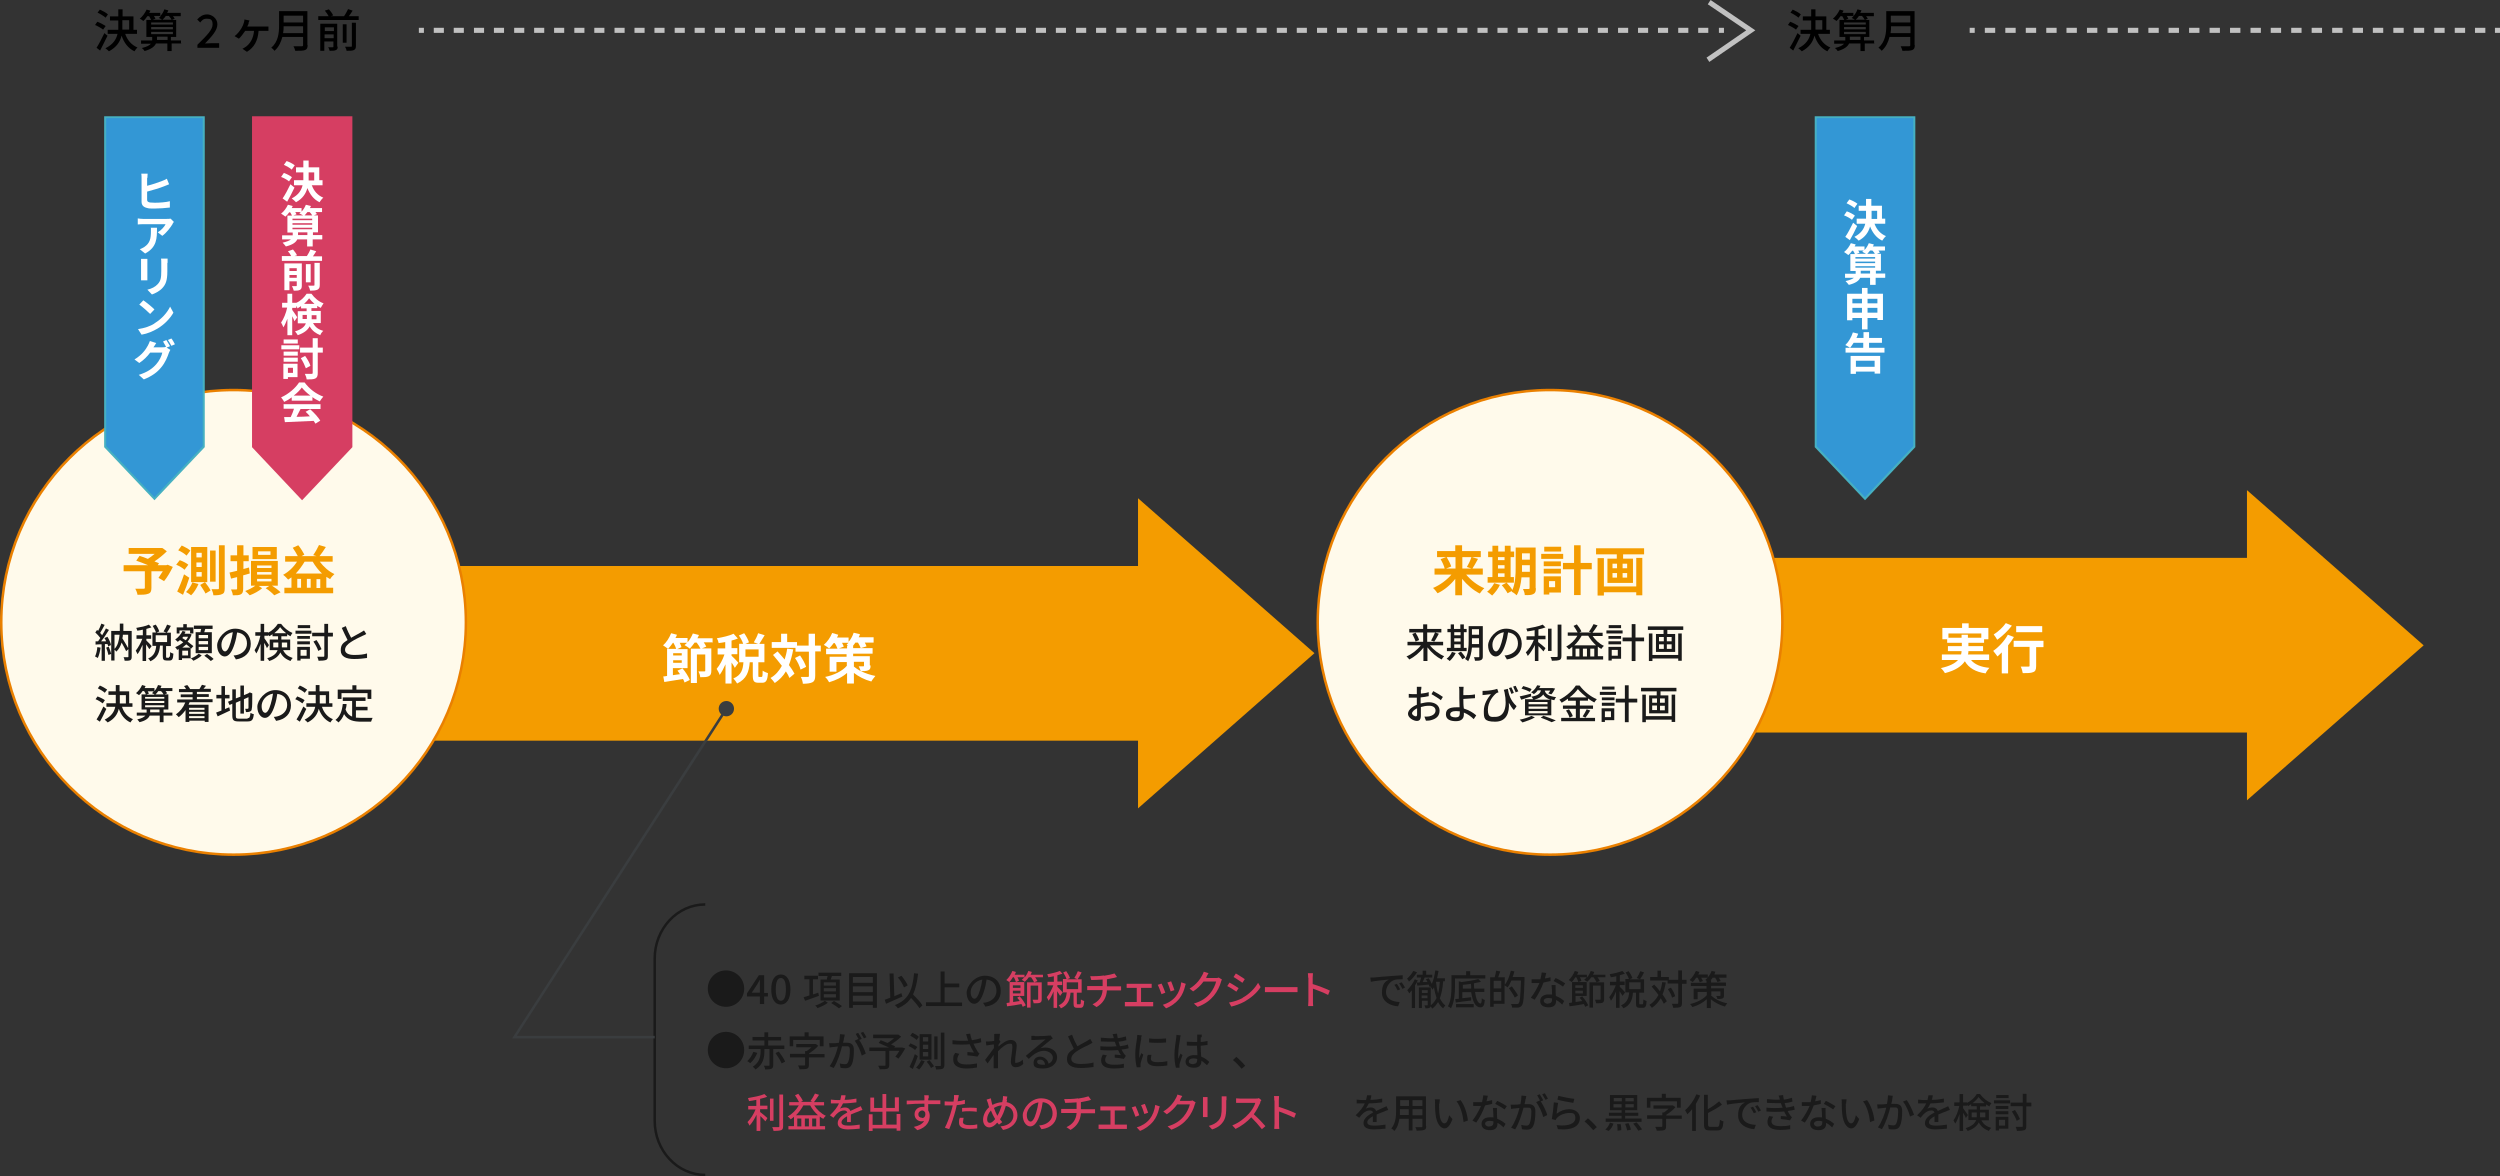 <?xml version="1.0" encoding="UTF-8"?>
<svg id="_レイヤー_2" data-name=" レイヤー 2" xmlns="http://www.w3.org/2000/svg" version="1.1" viewBox="0 0 989 465.3">
  <rect x="0" y="0" width="989" height="465.3" fill="#333333" stroke="none"/>
  <defs>
    <style>
      .cls-1 {
        fill: #c1c1c1;
      }

      .cls-1, .cls-2, .cls-3, .cls-4, .cls-5, .cls-6, .cls-7, .cls-8, .cls-9, .cls-10, .cls-11 {
        stroke-width: 0px;
      }

      .cls-2 {
        fill: #fffaeb;
      }

      .cls-3 {
        fill: #f49c00;
      }

      .cls-4 {
        fill: #1a1a1a;
      }

      .cls-5 {
        fill: #3a3d3f;
      }

      .cls-6 {
        fill: #000;
      }

      .cls-7 {
        fill: #d63e62;
      }

      .cls-8 {
        fill: #3397d5;
      }

      .cls-9 {
        fill: #ea8000;
      }

      .cls-12 {
        isolation: isolate;
      }

      .cls-10 {
        fill: #fff;
      }

      .cls-11 {
        fill: #46b0c1;
      }
    </style>
  </defs>
  <g id="_レイヤー_2-2" data-name=" レイヤー 2-2">
    <polygon class="cls-3" points="450.2 223.9 107.3 223.9 107.3 293 450.2 293 450.2 319.8 520 258.4 450.2 197.1 450.2 223.9"/>
    <polygon class="cls-3" points="958.8 255.3 888.9 193.9 888.9 220.7 678 220.7 678 289.8 888.9 289.8 888.9 316.6 958.8 255.3"/>
  </g>
  <g id="_レイヤー_3" data-name=" レイヤー 3">
    <path class="cls-2" d="M92.4,338.1C41.7,338.1.5,296.9.5,246.2s41.2-91.9,91.9-91.9,91.9,41.2,91.9,91.9-41.2,91.9-91.9,91.9Z"/>
    <path class="cls-9" d="M92.4,154.8c50.4,0,91.4,41,91.4,91.4s-41,91.4-91.4,91.4S1,296.6,1,246.2s41-91.4,91.4-91.4M92.4,153.8C41.4,153.8,0,195.2,0,246.2s41.4,92.4,92.4,92.4,92.4-41.4,92.4-92.4-41.4-92.4-92.4-92.4h0Z"/>
    <path class="cls-2" d="M613.2,338.1c-50.7,0-91.9-41.2-91.9-91.9s41.2-91.9,91.9-91.9,91.9,41.2,91.9,91.9-41.2,91.9-91.9,91.9Z"/>
    <path class="cls-9" d="M613.2,154.8c50.4,0,91.4,41,91.4,91.4s-41,91.4-91.4,91.4-91.4-41-91.4-91.4,41-91.4,91.4-91.4M613.2,153.8c-51,0-92.4,41.4-92.4,92.4s41.4,92.4,92.4,92.4,92.4-41.4,92.4-92.4-41.4-92.4-92.4-92.4h0Z"/>
    <g class="cls-12">
      <g class="cls-12">
        <path class="cls-4" d="M39.8,256.2c-.2,1.5-.6,3-1.1,4.1-.2-.2-.8-.4-1.1-.6.5-1,.8-2.4.9-3.7l1.3.2ZM42.5,251.9c.6,1,1.3,2.4,1.4,3.3l-1.1.5c0-.3-.1-.5-.3-.9h-1v6.6h-1.3v-6.5c-.9,0-1.7,0-2.4.1v-1.3c-.1,0,1,0,1,0,.3-.4.6-.8.9-1.3-.5-.7-1.3-1.6-2-2.2l.7-1c.1.1.3.2.4.4.5-.9,1-2,1.3-2.9l1.3.5c-.6,1.1-1.2,2.3-1.8,3.2.3.3.6.6.8.9.6-.9,1.1-1.9,1.5-2.7l1.2.6c-.9,1.4-2,3.2-3.1,4.5.6,0,1.3,0,2,0-.2-.4-.4-.9-.7-1.3l1-.4ZM43,255.8c.4.9.8,2.1,1,2.9l-1.1.4c-.2-.8-.5-2-.9-2.9l1.1-.4ZM52.1,259.8c0,.7-.1,1.1-.6,1.4-.5.2-1.2.2-2.2.2,0-.4-.2-1-.4-1.4.7,0,1.4,0,1.6,0s.3,0,.3-.3v-2.9l-.9.8c-.4-.9-1.1-2.2-1.8-3.4-.4,1.4-1.1,2.7-2.1,3.6-.1-.2-.4-.6-.7-.8v4.3h-1.3v-11.7h3.4c0-.9,0-1.9,0-2.9h1.4c0,1,0,1.9,0,2.9h3.3v10.2ZM45.3,256.7c1.3-1.3,1.8-3.3,2-5.6h-2v5.6ZM48.6,251.1c0,.5,0,.9-.2,1.4.8,1.3,1.7,2.8,2.3,3.9v-5.3h-2.1Z"/>
        <path class="cls-4" d="M59,256.7c-.2-.4-.8-1.2-1.2-1.8v6.6h-1.4v-6.4c-.6,1.4-1.3,2.8-2,3.7-.1-.4-.5-1-.7-1.4.9-1.1,2-3,2.6-4.7h-2.3v-1.4h2.5v-2.2c-.7.2-1.5.3-2.2.4,0-.3-.3-.8-.4-1.1,1.8-.3,3.8-.7,5-1.3l1,1.1c-.6.2-1.3.4-2,.6v2.5h1.9v1.4h-1.9v.7c.5.4,1.8,1.8,2.1,2.2l-.9,1.2ZM66.9,259.9c.3,0,.4-.2.4-1.9.3.2.9.5,1.3.6-.1,2.1-.5,2.7-1.5,2.7h-1.2c-1.2,0-1.5-.4-1.5-1.8v-4.1h-1.1c-.2,2.7-1,4.9-3.8,6.2-.2-.4-.6-.9-.9-1.1,2.4-1,3-2.9,3.2-5h-1.5v-5.3h1.4c-.2-.7-.8-1.8-1.3-2.6l1.2-.5c.6.8,1.2,1.9,1.4,2.7l-1.1.5h4l-1.2-.5c.5-.7,1.1-1.9,1.4-2.7l1.5.5c-.5,1-1.1,2-1.6,2.7h1.6v5.3h-1.9v4.1c0,.4,0,.5.3.5h.8ZM61.6,254h4.5v-2.7h-4.5v2.7Z"/>
        <path class="cls-4" d="M75.7,260.4c1.1-.4,2.3-1.2,2.9-1.8l1.2.7c-.8.8-2.2,1.6-3.3,2.1-.2-.3-.7-.7-1-1h-3.5v.7h-1.3v-4.3c-.2,0-.4.2-.6.3-.2-.3-.5-.8-.8-1.1,1.1-.4,2.2-1.1,3.2-1.9-.4-.3-.9-.7-1.3-.9-.3.3-.6.5-.9.7-.2-.2-.7-.7-1-.9,1.2-.8,2.3-2.1,2.9-3.4l1.2.3c-.1.3-.3.6-.4.8h2c0,0,.8.3.8.3-.4,1.1-.9,2-1.6,2.8.9.7,1.7,1.3,2.3,1.8l-.9,1-.2-.2v3.8ZM71.1,250.6h-1.2v-2.4h2.6v-1.3h1.4v1.3h2.6v2.4h-1.3v-1.2h-4.2v1.2ZM75.3,256.2c-.5-.4-1-.8-1.6-1.3-.5.5-1.1.9-1.6,1.3h3.3ZM74.4,257.4h-2.3v1.9h2.3v-1.9ZM72.5,251.9c-.1.2-.3.3-.4.5.4.3.9.6,1.4.9.4-.4.7-.9.9-1.4h-1.9ZM79.3,250.1c0-.4.2-.9.3-1.3h-2.9v-1.3h7.4v1.3h-2.9c-.1.4-.3.9-.4,1.3h3v8.3h-6.4v-8.3h2.1ZM82.3,251.2h-3.7v1.3h3.7v-1.3ZM82.3,253.6h-3.7v1.3h3.7v-1.3ZM82.3,255.9h-3.7v1.3h3.7v-1.3ZM81.9,258.7c.9.6,2.1,1.4,2.6,2l-1.1.8c-.6-.6-1.7-1.5-2.6-2.1l1.1-.7Z"/>
        <path class="cls-4" d="M93.3,260.8l-.9-1.5c.5,0,1-.1,1.4-.2,2-.5,3.9-2,3.9-4.5s-1.4-4.1-3.9-4.4c-.2,1.4-.5,3-1,4.5-1,3.2-2.3,5-3.9,5s-3-1.8-3-4.4,3.1-6.6,7.1-6.6,6.2,2.7,6.2,6-2.1,5.6-6,6.2ZM89,257.7c.7,0,1.5-1,2.2-3.5.4-1.3.7-2.7.9-4.1-2.9.5-4.5,2.9-4.5,4.9s.8,2.7,1.5,2.7Z"/>
        <path class="cls-4" d="M112,257.2c.9,1.8,2.1,2.5,3.8,3.1-.3.3-.7.8-.9,1.2-1.7-.7-3-1.5-4-3.4-.6,1.3-1.9,2.6-4.4,3.4-.1-.3-.6-.9-.8-1.1,2.6-.8,3.7-2,4.1-3.2h-3.1v-4.2h3.3v-1.3h-2.2v-.8c-.4.3-.9.6-1.3.8,0-.2-.2-.4-.3-.6v.4h-1.6v1c.4.6,1.6,2.3,1.8,2.7l-.8,1.2c-.2-.5-.6-1.3-1.1-2.1v7.1h-1.4v-6.7c-.5,1.5-1.1,2.9-1.7,3.8-.2-.4-.5-1-.7-1.3,1-1.3,1.9-3.7,2.3-5.7h-2v-1.4h2.1v-3.3h1.4v3.3h1.6v.2c1.6-.8,3-2.2,3.8-3.5h1.3c1.1,1.5,2.8,2.9,4.5,3.6-.3.4-.6.9-.8,1.3-.4-.2-.9-.5-1.3-.8v.8h-2.3v1.3h3.5v4.2h-3ZM110.1,256.1c0-.2,0-.5,0-.7v-1.2h-2v1.9h2ZM113.2,250.5c-.9-.7-1.8-1.6-2.4-2.4-.5.8-1.3,1.6-2.3,2.4h4.6ZM111.5,254.2v1.2c0,.2,0,.4,0,.7h2.1v-1.9h-2.1Z"/>
        <path class="cls-4" d="M116.9,249.5h6.3v1.2h-6.3v-1.2ZM122.6,260.6h-3.7v.7h-1.3v-5.4h5v4.7ZM117.6,251.6h5v1.1h-5v-1.1ZM117.6,253.7h5v1.2h-5v-1.2ZM122.7,248.5h-4.9v-1.2h4.9v1.2ZM118.9,257.1v2.3h2.4v-2.3h-2.4ZM131.6,251.8h-1.9v7.7c0,1-.2,1.4-.8,1.6-.6.2-1.5.3-2.9.3,0-.4-.3-1.1-.5-1.6,1.1,0,2.1,0,2.4,0,.3,0,.4,0,.4-.4v-7.7h-4.8v-1.4h4.8v-3.5h1.5v3.5h1.9v1.4ZM125.9,257.5c-.3-1-1.1-2.5-1.9-3.7l1.2-.6c.8,1.1,1.6,2.6,2,3.6l-1.3.7Z"/>
        <path class="cls-4" d="M138.9,252.3c1.4-.8,3-1.6,3.8-2.1.5-.3.9-.5,1.3-.8l.9,1.4c-.4.3-.9.5-1.4.7-1.1.5-3.2,1.5-4.7,2.5-1.4.9-2.3,1.9-2.3,3.1s1.2,2,3.6,2,3.8-.2,5.1-.6v1.8c-1.3.2-3.1.4-5.1.4-3.1,0-5.3-.9-5.3-3.4s1.1-3,2.7-4.1c-.7-1.3-1.5-3.1-2.3-4.8l1.6-.7c.6,1.7,1.4,3.3,2.1,4.6Z"/>
      </g>
      <g class="cls-12">
        <path class="cls-4" d="M40.7,278.3c-.6-.5-1.9-1.3-2.9-1.7l.8-1.1c1,.4,2.3,1,2.9,1.5l-.9,1.3ZM42.1,280.4c-.8,1.7-1.7,3.6-2.6,5.1l-1.3-.9c.8-1.2,1.9-3.3,2.7-5.1l1.1.9ZM41.5,274.1c-.6-.6-1.8-1.3-2.8-1.8l.8-1.1c1,.4,2.2,1.1,2.9,1.6l-.9,1.2ZM48.3,279.7c.7,2.2,2.2,4,4.3,4.8-.3.3-.8.9-1,1.3-2.2-1-3.7-2.9-4.6-5.4-.5,2.1-1.7,4-4.4,5.4-.3-.3-.8-.8-1.2-1.1,2.7-1.4,3.8-3.1,4.2-5.1h-3.5v-1.4h3.7c0-.6,0-1.1,0-1.7v-1.6h-2.9v-1.4h2.9v-2.5h1.5v2.5h3.8v4.7h1.3v1.4h-4.2ZM47.4,276.6c0,.6,0,1.1,0,1.7h2.4v-3.3h-2.4v1.6Z"/>
        <path class="cls-4" d="M68.2,283.1h-3.5v2.6h-1.5v-2.6h-4c-.4,1-1.5,2-4,2.6-.2-.3-.6-.8-.9-1.1,1.8-.4,2.8-1,3.2-1.5h-3.4v-1.2h3.9v-1.2h-2v-6h1.7c-.1-.4-.4-.9-.7-1.3h-.6c-.4.6-.9,1.2-1.4,1.6-.3-.2-.9-.6-1.2-.8,1-.8,1.9-2,2.4-3.2l1.4.4c-.1.3-.3.5-.4.8h3.9v1.2c.6-.7,1.1-1.5,1.4-2.4l1.4.3c-.1.3-.3.6-.4.9h4.7v1.2h-2.7c.3.3.5.6.6.9l-1,.4h1.5v6h-1.9v1.2h3.5v1.2ZM57.4,276.4h7.6v-.7h-7.6v.7ZM57.4,278.1h7.6v-.8h-7.6v.8ZM57.4,279.8h7.6v-.8h-7.6v.8ZM58.4,273.4c.2.4.4.7.5,1l-1,.4h3.3c-.3-.2-.8-.5-1.1-.6.3-.2.5-.4.7-.7h-2.4ZM63.1,281.9v-1.2h-3.7v1.1h0c0,0,3.7,0,3.7,0ZM62.6,273.4c-.3.5-.7,1-1.1,1.3h3.2c-.2-.4-.6-.9-1-1.3h-1.1Z"/>
        <path class="cls-4" d="M74.9,278c-.1.3-.2.5-.3.8h7.9v6.8h-1.5v-.5h-6.1v.5h-1.5v-4.7c-.8,1.1-1.7,2.1-2.7,2.8-.2-.3-.8-.8-1.1-1.1,1.6-1.1,2.9-2.7,3.7-4.7h-3.2v-1.2h6.1v-.9h-4.7v-1.1h4.7v-.9h-5.4v-1.2h2.8c-.2-.4-.5-.9-.8-1.2l1.3-.4c.4.5.9,1.1,1.1,1.6h-.1s3.8,0,3.8,0h0c.3-.5.7-1.2,1-1.7l1.6.4c-.3.4-.7.9-1,1.2h2.9v1.2h-5.5v.9h4.7v1.1h-4.7v.9h6.2v1.2h-9ZM74.8,280v.8h6.1v-.8h-6.1ZM80.9,281.6h-6.1v.8h6.1v-.8ZM80.9,284.1v-.8h-6.1v.8h6.1Z"/>
        <path class="cls-4" d="M89,280.5c.5-.2,1.1-.5,1.7-.7l.3,1.3c-1.7.8-3.5,1.6-4.9,2.3l-.6-1.5c.6-.2,1.3-.5,2.1-.8v-4.8h-2v-1.4h2v-3.5h1.4v3.5h1.8v1.4h-1.8v4.2ZM97.9,284.1c.9,0,1-.4,1.2-2.1.3.2.9.5,1.3.5-.2,2.2-.7,2.9-2.4,2.9h-3.6c-2,0-2.5-.5-2.5-2.4v-4.6l-1.1.5-.6-1.3,1.7-.7v-4.2h1.4v3.6l1.8-.7v-4.4h1.4v3.8l1.7-.7.3-.2.3-.2,1,.4v.3c0,3,0,5.1-.2,5.8,0,.7-.4,1-.8,1.1-.4.2-1.1.2-1.5.2,0-.4-.2-.9-.3-1.3.3,0,.8,0,.9,0s.4,0,.4-.4c0-.3,0-1.8,0-4.2l-1.8.8v5.7h-1.4v-5.1l-1.8.8v5.2c0,.9.2,1.1,1.2,1.1h3.5Z"/>
        <path class="cls-4" d="M109.2,285.1l-.9-1.5c.5,0,1-.1,1.4-.2,2-.5,3.9-2,3.9-4.5s-1.4-4.1-3.9-4.4c-.2,1.4-.5,3-1,4.5-1,3.2-2.3,5-3.9,5s-3-1.8-3-4.4,3.1-6.6,7.1-6.6,6.2,2.7,6.2,6-2.1,5.6-6,6.2ZM104.9,282c.7,0,1.5-1,2.2-3.5.4-1.3.7-2.7.9-4.1-2.9.5-4.5,2.9-4.5,4.9s.8,2.7,1.5,2.7Z"/>
        <path class="cls-4" d="M119.7,278.3c-.6-.5-1.9-1.3-2.9-1.7l.8-1.1c1,.4,2.3,1,2.9,1.5l-.9,1.3ZM121.2,280.4c-.8,1.7-1.7,3.6-2.6,5.1l-1.3-.9c.8-1.2,1.9-3.3,2.7-5.1l1.1.9ZM120.6,274.1c-.6-.6-1.8-1.3-2.8-1.8l.8-1.1c1,.4,2.2,1.1,2.9,1.6l-.9,1.2ZM127.4,279.7c.7,2.2,2.2,4,4.3,4.8-.3.3-.8.9-1,1.3-2.2-1-3.7-2.9-4.6-5.4-.5,2.1-1.7,4-4.4,5.4-.3-.3-.8-.8-1.2-1.1,2.7-1.4,3.8-3.1,4.2-5.1h-3.5v-1.4h3.7c0-.6,0-1.1,0-1.7v-1.6h-2.9v-1.4h2.9v-2.5h1.5v2.5h3.8v4.7h1.3v1.4h-4.2ZM126.5,276.6c0,.6,0,1.1,0,1.7h2.4v-3.3h-2.4v1.6Z"/>
        <path class="cls-4" d="M140.9,283.9c.7,0,1.4.1,2.2.1s3.4,0,4.3,0c-.2.4-.5,1.1-.6,1.5h-3.8c-3.1,0-5.4-.5-6.9-3-.5,1.4-1.3,2.5-2.2,3.3-.2-.3-.9-.8-1.2-1,1.8-1.3,2.6-3.5,2.9-6.3h1.5c0,.9-.2,1.6-.4,2.2.6,1.5,1.4,2.3,2.6,2.8v-6.2h-3.7v-1.4h9v1.4h-3.8v2.3h4.6v1.4h-4.6v2.9ZM135,276.5h-1.4v-3.7h5.8v-1.7h1.6v1.7h5.9v3.7h-1.5v-2.3h-10.3v2.3Z"/>
      </g>
    </g>
    <g class="cls-12">
      <g class="cls-12">
        <path class="cls-4" d="M287.2,383.9c4,0,7.2,3.2,7.2,7.2s-3.2,7.2-7.2,7.2-7.2-3.2-7.2-7.2,3.2-7.2,7.2-7.2Z"/>
      </g>
      <g class="cls-12">
        <path class="cls-4" d="M300.6,394.2h-5.1v-1.2l4.7-7.2h2.1v7h1.5v1.4h-1.5v3h-1.7v-3ZM300.6,392.7v-2.9c0-.6,0-1.7,0-2.3h0c-.3.6-.6,1.1-.9,1.7l-2.3,3.5h3.2Z"/>
      </g>
      <g class="cls-12">
        <path class="cls-4" d="M305.1,391.4c0-3.9,1.5-5.9,3.8-5.9s3.8,2.1,3.8,5.9-1.5,6-3.8,6-3.8-2.1-3.8-6ZM310.9,391.4c0-3.3-.8-4.5-2-4.5s-2,1.2-2,4.5.8,4.5,2,4.5,2-1.2,2-4.5Z"/>
      </g>
      <g class="cls-12">
        <path class="cls-4" d="M324.1,393.9c-2,.7-4,1.5-5.6,2l-.6-1.4c.6-.2,1.4-.4,2.3-.7v-6.4h-2v-1.4h5.4v1.4h-2v6l2.1-.7.3,1.3ZM327.5,396.7c-1,.8-2.7,1.6-4.1,2.1-.2-.3-.6-.8-.9-1,1.3-.4,3-1.2,3.8-1.9l1.2.8ZM327.1,387.5c0-.4.2-.9.3-1.4h-3.6v-1.3h9v1.3h-3.7c-.1.5-.3.9-.5,1.4h3.6v8.3h-7.6v-8.3h2.6ZM330.7,388.6h-4.8v1.3h4.8v-1.3ZM330.7,390.9h-4.8v1.3h4.8v-1.3ZM330.7,393.3h-4.8v1.3h4.8v-1.3ZM329.9,396c1,.5,2.4,1.4,3.2,2l-1.2.9c-.7-.6-2.1-1.5-3.1-2.1l1.1-.8Z"/>
        <path class="cls-4" d="M346.9,385v13.7h-1.6v-1.1h-7.9v1.1h-1.5v-13.7h11ZM337.4,386.5v2.3h7.9v-2.3h-7.9ZM337.4,390.2v2.3h7.9v-2.3h-7.9ZM345.3,396.2v-2.3h-7.9v2.3h7.9Z"/>
        <path class="cls-4" d="M356.8,394.3c-2.2,1-4.5,2-6.3,2.8l-.5-1.6c.6-.2,1.4-.5,2.2-.8l-.3-9.6h1.6c0,0,.3,9,.3,9,.9-.4,1.9-.8,2.8-1.2l.4,1.4ZM363.7,398.8c-.7-1.1-2-2.7-3.3-4-1.2,1.8-2.9,3.1-5.2,4.1-.2-.3-.8-1-1.2-1.3,5.3-2,7-5.8,7.6-12.6l1.6.2c-.4,3.4-1,6.1-2,8.2,1.4,1.4,3,3.1,3.7,4.3l-1.2,1.2ZM357.6,390.6c-.4-1.1-1.4-2.8-2.4-3.9l1.4-.7c1,1.2,2,2.7,2.5,3.8l-1.4.8Z"/>
        <path class="cls-4" d="M380.6,396.5v1.5h-14.3v-1.5h5.8v-12.2h1.6v4.8h5.8v1.5h-5.8v6h6.9Z"/>
        <path class="cls-4" d="M389.8,398.2l-.9-1.5c.5,0,1-.1,1.4-.2,2-.5,3.9-2,3.9-4.5s-1.4-4.2-3.9-4.5c-.2,1.4-.5,3-1,4.5-1,3.3-2.3,5.1-3.9,5.1s-3-1.8-3-4.4,3.1-6.7,7.2-6.7,6.3,2.7,6.3,6-2.1,5.7-6,6.2ZM385.5,395.1c.7,0,1.5-1,2.2-3.5.4-1.3.7-2.7.9-4.1-2.9.5-4.6,3-4.6,4.9s.8,2.7,1.5,2.7Z"/>
      </g>
      <g class="cls-12">
        <path class="cls-7" d="M412.6,385.5v1.1h-3.1c.4.5.7,1.1.9,1.5l-1.3.5c-.2-.5-.7-1.3-1.2-2h-.9c-.5.7-1,1.3-1.6,1.8-.3-.2-.9-.7-1.2-.8.4-.3.7-.6,1-1h-2.7c.3.5.5,1,.6,1.4l-1.2.5c-.1-.5-.5-1.3-.8-1.9h-.4c-.4.7-.9,1.4-1.4,1.9-.3-.2-.9-.6-1.2-.8,1-.9,1.9-2.3,2.4-3.6l1.4.4c-.1.4-.3.7-.5,1.1h3.9v1.1c.6-.7,1.2-1.6,1.5-2.6l1.4.4c-.1.4-.3.7-.5,1.1h4.9ZM403.5,394.3c1,1,1.9,2.5,2.3,3.4l-1.2.6c-.1-.3-.3-.7-.5-1.1-2,.4-4.1.7-5.7.9l-.2-1.3,1.2-.2v-8.1h5.8v5.5h-4.4v2.4c.8-.1,1.7-.3,2.6-.4-.3-.4-.6-.9-1-1.3l1.1-.6ZM400.7,389.8v1h3v-1h-3ZM403.7,393v-1.1h-3v1.1h3ZM412.1,395.3c0,.7-.1,1.1-.7,1.4-.5.2-1.3.2-2.5.2,0-.4-.3-1-.4-1.4.8,0,1.7,0,1.9,0,.2,0,.3,0,.3-.3v-5.3h-3v8.7h-1.4v-10h5.8v6.7Z"/>
        <path class="cls-7" d="M419.4,394c-.2-.4-.8-1.2-1.2-1.9v6.6h-1.4v-6.5c-.6,1.5-1.3,2.8-2,3.7-.1-.4-.5-1-.7-1.4.9-1.1,2-3,2.6-4.7h-2.3v-1.4h2.5v-2.2c-.7.2-1.5.3-2.2.4,0-.3-.3-.8-.4-1.2,1.8-.3,3.8-.8,5-1.3l1,1.1c-.6.2-1.3.4-2,.6v2.5h1.9v1.4h-1.9v.7c.5.4,1.8,1.8,2.1,2.2l-.9,1.2ZM427.2,397.3c.3,0,.4-.2.4-1.9.3.2.9.5,1.3.6-.1,2.1-.5,2.7-1.5,2.7h-1.2c-1.2,0-1.5-.4-1.5-1.8v-4.2h-1.2c-.2,2.7-1,5-3.8,6.2-.2-.4-.6-.9-.9-1.2,2.4-1,3-2.9,3.2-5.1h-1.5v-5.3h1.4c-.2-.7-.8-1.8-1.3-2.6l1.2-.5c.6.8,1.2,1.9,1.5,2.7l-1.1.5h4l-1.2-.5c.5-.7,1.1-1.9,1.4-2.7l1.5.5c-.5,1-1.1,2-1.6,2.7h1.6v5.3h-1.9v4.1c0,.4,0,.5.3.5h.8ZM422,391.3h4.5v-2.7h-4.5v2.7Z"/>
        <path class="cls-7" d="M436.8,386c1.5-.2,3.3-.6,4.1-.9l1,1.4c-.4.1-.8.2-1,.3-.8.2-1.9.4-3,.6v2.8h4.3c.3,0,1,0,1.3,0v1.6c-.4,0-.9,0-1.3,0h-4.3c-.2,2.8-1.4,5-4.1,6.6l-1.6-1.1c2.5-1.2,3.8-2.9,4-5.6h-4.6c-.5,0-1.1,0-1.5,0v-1.6c.4,0,.9,0,1.4,0h4.7v-2.6c-1.6.1-3.3.2-4.5.2l-.4-1.5c1.2,0,3.7,0,5.4-.3Z"/>
        <path class="cls-7" d="M447,389.2h7.4c.4,0,.8,0,1.2,0v1.6c-.4,0-.8,0-1.2,0h-3v5.6h3.7c.4,0,.8,0,1.1,0v1.7c-.3,0-.9,0-1.1,0h-8.9c-.4,0-.8,0-1.2,0v-1.7c.4,0,.8,0,1.2,0h3.5v-5.6h-2.8c-.3,0-.8,0-1.2,0v-1.6c.3,0,.9,0,1.2,0Z"/>
        <path class="cls-7" d="M461,392.7l-1.5.6c-.3-.8-1.1-3-1.5-3.7l1.5-.5c.4.7,1.2,2.8,1.5,3.6ZM468.8,390.2c-.4,1.7-1.1,3.4-2.2,4.8-1.5,1.9-3.5,3.2-5.3,3.9l-1.3-1.4c1.8-.5,3.9-1.7,5.2-3.4,1.1-1.4,1.9-3.5,2.1-5.5l1.8.6c-.1.4-.2.7-.3.9ZM464.6,391.7l-1.5.5c-.2-.8-.9-2.8-1.3-3.5l1.5-.5c.3.7,1.1,2.8,1.3,3.5Z"/>
        <path class="cls-7" d="M477.3,386.5c0,.1-.1.3-.2.4h3.8c.4,0,.9,0,1.2-.2l1.3.8c-.2.3-.3.7-.4,1-.4,1.5-1.4,3.7-2.8,5.4-1.5,1.8-3.4,3.3-6.4,4.4l-1.5-1.3c3.1-.9,5-2.3,6.4-4,1.2-1.4,2.1-3.4,2.4-4.7h-5c-1,1.4-2.4,2.8-4.1,3.9l-1.4-1.1c2.8-1.7,4.3-3.9,5-5.3.2-.3.5-1,.6-1.4l1.9.6c-.3.5-.7,1.1-.8,1.4Z"/>
        <path class="cls-7" d="M490,390.9l-.9,1.4c-.8-.6-2.5-1.7-3.6-2.2l.9-1.4c1,.5,2.8,1.7,3.6,2.2ZM491.6,394.7c2.7-1.5,4.8-3.7,6.1-5.9l1,1.7c-1.4,2.2-3.7,4.2-6.3,5.7-1.6.9-3.9,1.7-5.3,2l-.9-1.6c1.8-.3,3.7-.9,5.4-1.8ZM492.4,387.4l-.9,1.4c-.8-.6-2.5-1.7-3.5-2.3l.9-1.4c1,.6,2.8,1.7,3.6,2.3Z"/>
        <path class="cls-7" d="M502.8,390.5h8.7c.8,0,1.4,0,1.8,0v2c-.4,0-1.1,0-1.8,0h-8.7c-.9,0-1.8,0-2.4,0v-2c.5,0,1.5,0,2.4,0Z"/>
        <path class="cls-7" d="M517.5,386.8c0-.5,0-1.2-.1-1.8h2c0,.5-.1,1.2-.1,1.8v2.5c2.1.6,5.2,1.8,6.8,2.6l-.7,1.7c-1.7-.9-4.3-1.9-6-2.5v4.9c0,.5,0,1.5.1,2h-2c0-.6.1-1.4.1-2v-9.3Z"/>
      </g>
      <g class="cls-12">
        <path class="cls-4" d="M543.5,386.7c1.2-.1,4-.4,7-.6,1.7-.1,3.3-.2,4.4-.3v1.6c-.9,0-2.3,0-3.1.2-2.1.6-3.5,2.9-3.5,4.8,0,2.9,2.7,3.9,5.4,4l-.6,1.7c-3.1-.2-6.4-1.8-6.4-5.4s1.4-4.4,2.7-5.2c-1.6.2-5.3.5-7.1.9l-.2-1.7c.6,0,1.2,0,1.5,0ZM553.9,391.4l-1,.4c-.4-.8-.8-1.6-1.3-2.2l1-.4c.4.6,1,1.5,1.3,2.2ZM555.8,390.7l-1,.5c-.4-.8-.8-1.5-1.3-2.2l1-.4c.4.5,1,1.5,1.4,2.2Z"/>
        <path class="cls-4" d="M560.9,387.8c-.3.7-.7,1.3-1.1,2v9h-1.3v-7c-.4.4-.7.9-1,1.2-.1-.3-.6-1-.8-1.3,1.1-1.1,2.3-2.7,3-4.3l1.3.5ZM560.6,384.6c-.8,1.3-2,2.8-3.2,3.7-.2-.3-.5-.9-.8-1.1.9-.8,2-2.1,2.5-3.1l1.4.5ZM570.9,388.4c-.2,2.5-.6,4.7-1.3,6.5.6,1.2,1.3,2.2,2.2,2.9-.3.2-.7.8-.9,1.1-.8-.6-1.5-1.5-2-2.5-.6,1-1.3,1.9-2.3,2.6-.1-.2-.4-.6-.7-.9,0,.3-.2.5-.4.6-.4.2-.9.2-1.6.2,0-.3-.2-.8-.4-1.2.5,0,1,0,1.1,0s.2,0,.2-.2v-1.6h-2.3v2.9h-1.2v-8.2h4.7v7.1c1-.8,1.7-1.7,2.3-2.9-.4-1.2-.8-2.7-1-4.2-.2.3-.4.6-.6.9-.1-.3-.5-.9-.8-1.2h0c0-.1-.5,0-.5,0,0-.2-.1-.5-.2-.8-1.6.2-3.2.3-4.5.4l-.2-1.2h1.1c.2-.7.5-1.4.6-2h-1.7v-1.1h2.3v-1.6h1.4v1.6h2.4v1.1h-3c-.3.6-.5,1.2-.8,1.8h1.9c-.2-.5-.4-.8-.6-1.1l1.1-.4c.5.7.9,1.5,1.2,2.2.7-1.4,1.1-3.3,1.4-5.3l1.3.2c-.2,1-.4,2-.6,2.9h3.1v1.2h-.7ZM562.5,391.7v1.1h2.3v-1.1h-2.3ZM564.7,394.9v-1.1h-2.3v1.1h2.3ZM568.1,388.6c.2,1.6.4,3,.8,4.4.4-1.3.6-2.9.7-4.6h-1.5v.2Z"/>
        <path class="cls-4" d="M575.6,387v3.2c0,2.5-.2,6.2-1.6,8.7-.3-.3-.9-.7-1.2-.8,1.3-2.3,1.4-5.5,1.4-7.8v-4.5h5.8v-1.6h1.6v1.6h6v1.3h-11.9ZM583.5,392.4c.4,2.8,1.2,4.6,2.2,4.6.3,0,.5-.7.5-2.1.3.3.8.6,1.2.7-.2,2.3-.7,2.9-1.8,2.9-2,0-3.1-2.5-3.6-6h-3.5v2.4c1.1-.1,2.3-.3,3.5-.4v1.3c-2.2.3-4.5.5-6.1.8l-.2-1.4c.4,0,.9,0,1.4-.1v-6.9l1.1.3c2.4-.3,5-.7,6.6-1.2l1.1,1.1c-.8.2-1.7.4-2.8.6,0,.8,0,1.5.1,2.1h4v1.3h-3.8ZM576,397.2h7v1.3h-7v-1.3ZM582,391.1c0-.6,0-1.3-.1-1.9-1.1.2-2.2.3-3.2.4v1.5h3.3Z"/>
        <path class="cls-4" d="M603.1,386.6s0,.5,0,.7c-.2,7.2-.4,9.7-1.1,10.5-.4.5-.8.7-1.4.8-.6,0-1.5,0-2.4,0,0-.4-.2-1-.5-1.4,1,0,2,0,2.4,0s.5,0,.7-.3c.5-.5.7-2.9.9-9h-3.8c-.4,1-.9,2-1.5,2.7-.2-.2-.8-.6-1.2-.8v7.3h-4.3v1.2h-1.4v-11.7h1.8c.2-.8.5-1.8.6-2.6l1.6.3c-.3.8-.6,1.6-.8,2.3h2.6v3c1.1-1.4,1.9-3.5,2.4-5.6l1.4.3c-.2.7-.4,1.5-.7,2.2h4.6ZM590.9,388v3h3v-3h-3ZM593.9,395.9v-3.5h-3v3.5h3ZM599.2,394.6c-.4-1-1.5-2.5-2.3-3.7l1.2-.7c.8,1.1,1.9,2.6,2.4,3.6l-1.2.8Z"/>
        <path class="cls-4" d="M611,387.1c.8-.1,1.6-.3,2.4-.5v1.5c-.8.2-1.7.4-2.8.6-.8,2.3-2.2,5-3.5,6.8l-1.5-.8c1.3-1.6,2.6-4,3.4-5.8-.4,0-.8,0-1.2,0-.6,0-1.3,0-1.9,0v-1.5c.5,0,1.3,0,1.9,0s1.1,0,1.6,0c.2-.9.4-1.9.5-2.7l1.8.2c-.1.6-.4,1.5-.6,2.4ZM615.4,391.6c0,.5,0,1.5.1,2.4,1.4.5,2.5,1.3,3.3,2l-.8,1.4c-.6-.6-1.4-1.3-2.4-1.8v.4c0,1.4-.8,2.5-2.9,2.5s-3.4-.8-3.4-2.5,1.4-2.6,3.3-2.6.9,0,1.4.1c0-1.3-.1-2.8-.2-3.8h1.6c0,.7,0,1.2,0,1.9ZM612.4,397c1.2,0,1.6-.7,1.6-1.5s0-.3,0-.5c-.5-.1-1-.2-1.5-.2-1.1,0-1.8.5-1.8,1.1s.6,1.2,1.7,1.2ZM614.6,388.1l.8-1.2c1.2.5,3,1.6,3.8,2.1l-.9,1.3c-.9-.7-2.7-1.7-3.7-2.2Z"/>
        <path class="cls-4" d="M635.1,385.5v1.1h-3.1c.4.5.7,1.1.9,1.5l-1.3.5c-.2-.5-.7-1.3-1.2-2h-.9c-.5.7-1,1.3-1.6,1.8-.3-.2-.9-.7-1.2-.8.4-.3.7-.6,1-1h-2.7c.3.5.5,1,.6,1.4l-1.2.5c-.1-.5-.5-1.3-.8-1.9h-.4c-.4.7-.9,1.4-1.4,1.9-.3-.2-.9-.6-1.2-.8,1-.9,1.9-2.3,2.4-3.6l1.4.4c-.1.4-.3.7-.5,1.1h3.9v1.1c.6-.7,1.2-1.6,1.5-2.6l1.4.4c-.1.4-.3.7-.5,1.1h4.9ZM626,394.3c1,1,1.9,2.5,2.3,3.4l-1.2.6c-.1-.3-.3-.7-.5-1.1-2,.4-4.1.7-5.7.9l-.2-1.3,1.2-.2v-8.1h5.8v5.5h-4.4v2.4c.8-.1,1.7-.3,2.6-.4-.3-.4-.6-.9-1-1.3l1.1-.6ZM623.2,389.8v1h3v-1h-3ZM626.2,393v-1.1h-3v1.1h3ZM634.6,395.3c0,.7-.1,1.1-.7,1.4-.5.2-1.3.2-2.5.2,0-.4-.3-1-.4-1.4.8,0,1.7,0,1.9,0,.2,0,.3,0,.3-.3v-5.3h-3v8.7h-1.4v-10h5.8v6.7Z"/>
        <path class="cls-4" d="M641.9,394c-.2-.4-.8-1.2-1.2-1.9v6.6h-1.4v-6.5c-.6,1.5-1.3,2.8-2,3.7-.1-.4-.5-1-.7-1.4.9-1.1,2-3,2.6-4.7h-2.3v-1.4h2.5v-2.2c-.7.2-1.5.3-2.2.4,0-.3-.3-.8-.4-1.2,1.8-.3,3.8-.8,5-1.3l1,1.1c-.6.2-1.3.4-2,.6v2.5h1.9v1.4h-1.9v.7c.5.4,1.8,1.8,2.1,2.2l-.9,1.2ZM649.7,397.3c.3,0,.4-.2.4-1.9.3.2.9.5,1.3.6-.1,2.1-.5,2.7-1.5,2.7h-1.2c-1.2,0-1.5-.4-1.5-1.8v-4.2h-1.2c-.2,2.7-1,5-3.8,6.2-.2-.4-.6-.9-.9-1.2,2.4-1,3-2.9,3.2-5.1h-1.5v-5.3h1.4c-.2-.7-.8-1.8-1.3-2.6l1.2-.5c.6.8,1.2,1.9,1.5,2.7l-1.1.5h4l-1.2-.5c.5-.7,1.1-1.9,1.4-2.7l1.5.5c-.5,1-1.1,2-1.6,2.7h1.6v5.3h-1.9v4.1c0,.4,0,.5.3.5h.8ZM644.5,391.3h4.5v-2.7h-4.5v2.7Z"/>
        <path class="cls-4" d="M659,388.6c-.3,1.8-.7,3.4-1.3,4.8.7,1,1.3,1.9,1.7,2.7l-1.2,1c-.3-.6-.7-1.4-1.2-2.2-.9,1.5-2,2.8-3.5,3.8-.2-.3-.7-.9-1-1.2,1.6-.9,2.7-2.3,3.6-3.9-.9-1.2-1.8-2.3-2.7-3.3l1-.8c.8.8,1.6,1.7,2.3,2.7.4-1.1.7-2.4.9-3.7l1.5.2ZM667.2,389.2h-1.8v7.6c0,.9-.2,1.3-.7,1.6-.5.2-1.4.3-2.8.3,0-.4-.3-1.1-.5-1.6,1,0,1.8,0,2.1,0,.3,0,.4,0,.4-.4v-7.6h-4.2v-1.2h-6.9v-1.4h2.9v-2.5h1.4v2.5h3.1v1.1h3.7v-3.7h1.5v3.7h1.8v1.4ZM661.5,394.8c-.2-.9-.9-2.4-1.7-3.5l1.2-.6c.8,1.1,1.5,2.5,1.7,3.4l-1.3.6Z"/>
        <path class="cls-4" d="M676.8,393.7c1.3,1.3,3.7,2.7,6.5,3.2-.3.3-.7.9-.9,1.3-2.3-.6-4.3-1.8-5.6-2.9v3.5h-1.6v-3.5c-1.5,1.4-3.6,2.5-5.7,3.1-.2-.4-.6-.9-.9-1.2,2.6-.6,5.2-1.9,6.6-3.5v-1.3h-3.6v2.9h-1.6v-4.2h5.1v-1h-6.2v-1.3h6.2v-.8c-.2-.1-.4-.2-.5-.3.3-.3.6-.5.9-.9h-2.5c.3.5.5,1,.7,1.3l-1.3.5c-.1-.5-.5-1.2-.8-1.8h-.6c-.5.7-.9,1.3-1.4,1.7-.3-.3-.9-.6-1.2-.8,1-.9,1.9-2.2,2.5-3.6l1.4.4c-.1.4-.3.7-.5,1h3.8v1.2c.6-.8,1.2-1.6,1.5-2.6l1.5.3c-.1.4-.3.7-.4,1.1h4.8v1.3h-3c.3.5.5.9.7,1.3l-1.3.4c-.2-.5-.5-1.2-.9-1.7h-1c-.2.4-.5.7-.8,1h.2v.9h5.9v1.3h-5.9v1h5.1v2.8c0,.7-.1,1-.6,1.2-.5.2-1.2.2-2,.2,0-.4-.3-.8-.5-1.2.6,0,1.2,0,1.4,0,.2,0,.3,0,.3-.2v-1.6h-3.6v1.5Z"/>
      </g>
      <g class="cls-12">
        <path class="cls-4" d="M287.2,408.2c4,0,7.2,3.2,7.2,7.2s-3.2,7.2-7.2,7.2-7.2-3.2-7.2-7.2,3.2-7.2,7.2-7.2Z"/>
      </g>
      <g class="cls-12">
        <path class="cls-4" d="M299.6,416.5c-.6,1.5-1.6,3.1-2.8,4.1-.3-.3-.8-.6-1.2-.8,1-.9,2-2.4,2.4-3.7l1.5.4ZM305.9,415v6.3c0,.8-.2,1.2-.7,1.5-.5.2-1.3.3-2.5.3,0-.4-.3-1.1-.5-1.5.8,0,1.6,0,1.9,0s.3,0,.3-.3v-6.3h-2v.8c0,2.3-.3,5.2-3.5,7.3-.2-.3-.8-.9-1.1-1.1,2.8-1.8,3.1-4.3,3.1-6.2v-.8h-4.7v-1.4h6.2v-2h-4.7v-1.4h4.7v-1.8h1.5v1.8h5.1v1.4h-5.1v2h6.4v1.4h-4.4ZM308.1,416c.9,1.2,2.1,2.9,2.5,4l-1.4.7c-.4-1.1-1.5-2.8-2.4-4.1l1.3-.6Z"/>
        <path class="cls-4" d="M326.1,418.3h-6.1v3c0,.8-.2,1.3-.8,1.5-.6.2-1.6.2-2.9.2,0-.4-.4-1.1-.6-1.5,1,0,2.1,0,2.4,0,.3,0,.4,0,.4-.3v-2.9h-6v-1.4h6v-1.1h.6c.7-.4,1.3-1,1.9-1.5h-6v-1.3h7.7c0,0,1,.7,1,.7-.9,1.1-2.3,2.2-3.6,3v.3h6.1v1.4ZM313.9,413.9h-1.5v-3.9h5.9v-1.6h1.6v1.6h5.9v3.9h-1.5v-2.5h-10.5v2.5Z"/>
        <path class="cls-4" d="M333.9,410.5c0,.5-.2,1.3-.4,2,.7,0,1.2,0,1.6,0,1.5,0,2.7.6,2.7,2.9s-.2,4.5-.9,5.8c-.5,1.1-1.4,1.4-2.5,1.4s-1.4-.1-1.9-.2l-.3-1.7c.7.2,1.5.3,2,.3s1-.1,1.3-.8c.5-1,.7-3,.7-4.7s-.6-1.6-1.6-1.6-.9,0-1.5,0c-.6,2.4-1.7,6.1-3.3,8.6l-1.6-.7c1.6-2.2,2.8-5.6,3.3-7.8-.7,0-1.4.2-1.7.2-.4,0-1.2.1-1.6.2l-.2-1.7c.5,0,1,0,1.6,0,.5,0,1.4,0,2.3-.2.2-1.2.4-2.4.4-3.4l1.9.2c0,.3-.2.8-.2,1.1ZM340.9,411l-1,.4c1,1.4,2.2,4,2.6,5.4l-1.6.8c-.4-1.7-1.7-4.5-2.8-5.9l1.5-.7s0,0,0,0c-.3-.6-.8-1.4-1.1-2l1-.4c.4.6,1,1.6,1.3,2.2ZM342.8,410.3l-1,.5c-.4-.7-.9-1.6-1.3-2.2l1-.4c.4.6,1,1.6,1.3,2.2Z"/>
        <path class="cls-4" d="M358.1,414.8c-.8,1.4-1.8,3-2.7,4l-1.2-.8c.5-.6,1.1-1.4,1.6-2.3h-4v5.6c0,.8-.2,1.2-.8,1.5-.6.2-1.6.2-3,.2,0-.4-.4-1-.6-1.4,1,0,2.2,0,2.5,0,.3,0,.4,0,.4-.3v-5.5h-6.4v-1.4h7.8c-1.3-.6-2.9-1.3-4.1-1.8l.8-1.1c.8.3,1.8.7,2.7,1.1.9-.5,1.8-1.2,2.6-1.9h-8.3v-1.4h10c0,0,1.1.8,1.1.8-1.1,1.1-2.6,2.2-4,3.1.6.3,1.2.5,1.6.7l-.3.5h3.2c0,0,1.2.4,1.2.4Z"/>
        <path class="cls-4" d="M360.3,412.8c.9.4,2,.9,2.6,1.4l-.9,1.2c-.5-.5-1.6-1.2-2.6-1.6l.8-1.1ZM361.9,417l1.2.8c-.6,1.7-1.3,3.6-2,5.1l-1.3-.8c.6-1.2,1.5-3.2,2.1-5.1ZM361,408.6c.9.4,2,1,2.5,1.6l-.9,1.2c-.5-.5-1.6-1.2-2.5-1.7l.8-1.1ZM365.8,419.8c-.5,1.2-1.4,2.5-2.2,3.3-.3-.2-.8-.6-1.2-.8.8-.7,1.6-1.8,2-2.9l1.4.4ZM368.5,409.1v10.1h-4.7v-10.1h4.7ZM365.1,412h2.1v-1.7h-2.1v1.7ZM365.1,415h2.1v-1.7h-2.1v1.7ZM365.1,417.9h2.1v-1.7h-2.1v1.7ZM367.7,419.4c.6.7,1.4,1.8,1.8,2.4l-1.2.7c-.3-.7-1.1-1.8-1.7-2.5l1.1-.6ZM370.9,410v9.1h-1.3v-9.1h1.3ZM373.6,408.4v12.9c0,.8-.2,1.2-.7,1.5-.5.2-1.3.3-2.6.3,0-.4-.2-1-.4-1.4.9,0,1.7,0,2,0,.2,0,.3,0,.3-.3v-12.9h1.4Z"/>
        <path class="cls-4" d="M382.1,409.1l1.7-.2c.1.8.4,1.8.7,2.6,1.2-.2,2.4-.4,3.5-.8l.2,1.6c-.9.3-2.1.5-3.1.6.5,1.1,1.1,2.3,1.6,3,.2.4.5.7.8.9l-.8,1.2c-.8-.2-2.8-.4-4-.5v-1.3c1,0,2.1.2,2.6.2-.6-.9-1.2-2.1-1.7-3.3-1.9.2-4.2.2-6.8,0v-1.6c2.4.3,4.5.3,6.2.2-.2-.5-.3-.9-.4-1.2-.1-.4-.3-.9-.4-1.4ZM378.7,419c0,1.4,1.3,2.1,3.6,2.1,1.7,0,3.1-.2,4.2-.4v1.6c-1,.2-2.4.4-4.3.4-3.1,0-5.1-1.2-5.1-3.4s.3-1.8.8-2.8l1.6.4c-.5.8-.8,1.5-.8,2.2Z"/>
        <path class="cls-4" d="M393.7,409h1.9c0,.5-.2,1.3-.3,2.4h0s.5.7.5.7c-.2.3-.5.8-.8,1.2,0,.2,0,.4,0,.7,1.3-1.1,3.2-2.6,4.8-2.6s2.4.9,2.4,2.3-.6,4.2-.6,5.8.2.9.7.9,1.5-.4,2.3-1.2l.2,1.7c-.8.8-1.8,1.3-3,1.3s-1.9-.8-1.9-2.2.6-4.3.6-5.8-.4-1.3-1.2-1.3c-1.2,0-3.1,1.5-4.5,3,0,.6,0,1.1,0,1.6,0,1.4,0,2.5,0,4,0,.3,0,.8,0,1.1h-1.7c0-.3,0-.8,0-1.1,0-1.5,0-2.4,0-4.2-.8,1.1-1.7,2.5-2.4,3.4l-1-1.4c.9-1.1,2.6-3.4,3.5-4.7,0-.5,0-.9,0-1.4-.8,0-2.1.3-3,.4l-.2-1.6c.4,0,.7,0,1.2,0,.5,0,1.3-.1,2.1-.2,0-.7,0-1.2,0-1.4,0-.4,0-.9,0-1.3Z"/>
        <path class="cls-4" d="M409.3,409.9c.8,0,4.5,0,5.3-.2.6,0,.8,0,1-.1l.9,1.2c-.3.2-.7.4-1,.7-.8.6-2.8,2.3-3.9,3.2.6-.2,1.3-.3,1.9-.3,2.7,0,4.7,1.6,4.7,3.9s-2,4.4-5.6,4.4-3.7-1-3.7-2.4,1.1-2.3,2.6-2.3,3.1,1.3,3.3,2.8c1.1-.5,1.7-1.3,1.7-2.5s-1.5-2.6-3.5-2.6-4.1,1.2-6,3.2l-1.2-1.2c1.2-1,3.2-2.7,4.2-3.5.9-.7,2.8-2.3,3.6-3-.8,0-3.6.2-4.4.2-.4,0-.8,0-1.2,0v-1.6c.4,0,.8,0,1.2,0ZM412.3,421.2c.4,0,.8,0,1.1,0-.1-1.2-.8-2-1.9-2s-1.2.4-1.2.9c0,.7.8,1.1,1.9,1.1Z"/>
        <path class="cls-4" d="M426.2,413.9c1.4-.8,3-1.6,3.8-2.1.5-.3.9-.5,1.3-.8l.9,1.5c-.4.3-.9.5-1.4.8-1.1.5-3.2,1.5-4.7,2.5-1.4.9-2.3,1.9-2.3,3.1s1.2,2,3.6,2,3.9-.2,5.2-.6v1.8c-1.3.2-3.1.4-5.1.4-3.1,0-5.4-.9-5.4-3.4s1.1-3,2.7-4.2c-.7-1.3-1.5-3.2-2.3-4.9l1.6-.7c.6,1.7,1.4,3.4,2.1,4.6Z"/>
        <path class="cls-4" d="M440.2,409.1l1.7-.2c0,.6.2,1.2.3,1.8,1.1-.1,2.2-.4,3.2-.7l.2,1.5c-.9.3-2,.5-3.1.6.1.3.2.7.3.9,0,.3.2.6.3.9,1.3-.2,2.4-.4,3.1-.7l.3,1.5c-.8.2-1.7.4-2.8.5.3.6.6,1.2,1,1.7.2.3.4.5.7.8l-.8,1.2c-.9-.2-2.5-.4-3.6-.5v-1.2c.9,0,1.9.2,2.4.2-.4-.7-.8-1.3-1.1-2-2,.2-4.6.2-7,0v-1.5c2.3.2,4.6.2,6.4,0,0-.2-.2-.5-.3-.7-.1-.4-.3-.8-.4-1.1-1.5,0-3.5,0-5.5-.1v-1.5c1.8.2,3.6.3,5.1.2,0,0,0,0,0-.1-.1-.5-.3-1.1-.5-1.6ZM437.2,419.3c0,1.3,1.2,1.9,3.5,1.9s2.8-.1,3.9-.4v1.6c-1.2.2-2.5.3-3.9.3-3.2,0-5-.9-5.1-3.1,0-1,.3-1.7.7-2.4l1.6.3c-.4.5-.7,1.1-.7,1.8Z"/>
        <path class="cls-4" d="M451.5,410.9c-.3,1.3-.8,4.3-.8,6s0,1.1,0,1.7c.3-.7.6-1.4.8-2l.8.6c-.4,1.2-1,2.9-1.1,3.7,0,.2,0,.6,0,.7,0,.2,0,.4,0,.6h-1.5c-.3-1-.6-2.9-.6-5.1s.5-5.1.7-6.4c0-.4.1-.9.1-1.3l1.8.2c-.1.3-.3.9-.3,1.2ZM455.3,418.9c0,.7.6,1.3,2.5,1.3s2.6-.1,4-.4v1.7c-1,.2-2.3.3-4,.3-2.7,0-4-.9-4-2.5s0-1.2.3-2h1.4c-.1.7-.2,1.1-.2,1.6ZM461.3,410.8v1.6c-1.8.2-4.8.2-6.7,0v-1.6c1.8.3,5,.2,6.7,0Z"/>
        <path class="cls-4" d="M466.9,410.8c-.3,1.3-.8,4.6-.8,6.3s0,1.1.1,1.7c.2-.7.6-1.5.8-2l.8.6c-.4,1.2-1,2.8-1.2,3.7,0,.2,0,.5,0,.7,0,.2,0,.4,0,.6h-1.4c-.3-1-.6-2.8-.6-5s.5-5.4.7-6.7c0-.4.1-.9.1-1.3l1.7.2c0,.3-.3.9-.3,1.2ZM475,410.4c0,.4,0,1.1,0,1.8.9,0,1.8-.2,2.7-.4v1.6c-.8.1-1.7.2-2.7.3,0,1.6.1,3,.2,4.3,1.3.5,2.4,1.3,3.2,2.1l-.9,1.3c-.8-.7-1.5-1.3-2.2-1.8h0c0,1.6-.7,2.8-2.9,2.8s-3.4-.9-3.4-2.4,1.3-2.6,3.4-2.6.9,0,1.3,0c0-1.1-.1-2.5-.2-3.7-.4,0-.9,0-1.3,0-.9,0-1.8,0-2.7-.1v-1.5c.9,0,1.8.1,2.8.1s.9,0,1.3,0v-1.9c0-.3,0-.7,0-1h1.8c0,.3,0,.7,0,1ZM472,420.9c1.2,0,1.6-.6,1.6-1.6v-.4c-.5-.1-1-.2-1.5-.2-1.1,0-1.8.5-1.8,1.2s.7,1.1,1.8,1.1Z"/>
      </g>
      <g class="cls-12">
        <path class="cls-4" d="M487.8,419.3l1.3-1.2c1.1.9,2.6,2.4,3.5,3.5l-1.4,1.2c-1-1.2-2.4-2.6-3.5-3.5Z"/>
      </g>
      <g class="cls-12">
        <path class="cls-7" d="M300.7,437.4h2.9v1.4h-2.9v1.1c.8.6,2.5,2,2.9,2.4l-.8,1.3c-.4-.5-1.3-1.4-2-2.1v5.9h-1.5v-6.4c-.8,1.6-1.8,3.3-2.8,4.3-.2-.4-.5-1.1-.8-1.4,1.2-1.2,2.5-3.2,3.2-5h-2.9v-1.4h3.2v-2.4c-1,.2-2,.4-2.9.5,0-.3-.3-.8-.4-1.2,2.3-.4,5-.9,6.5-1.6l1.1,1.1c-.8.3-1.8.6-2.8.8v2.7ZM306,443.4h-1.4v-8.8h1.4v8.8ZM309.8,433v12.5c0,.9-.2,1.4-.8,1.6-.6.2-1.6.3-3,.3,0-.4-.3-1.1-.5-1.5,1.1,0,2.1,0,2.4,0,.3,0,.4,0,.4-.4v-12.5h1.5Z"/>
        <path class="cls-7" d="M322.1,437.3c1.1,1.7,2.8,3.3,4.6,4.1-.3.3-.8.8-1,1.2-.5-.2-.9-.5-1.4-.9v3.8h2.1v1.3h-14.5v-1.3h2.2v-3.7c-.4.4-.9.7-1.3,1-.2-.3-.8-.9-1.2-1.1,1.8-1,3.4-2.6,4.4-4.4h-3.8v-1.3h3.9c-.4-.8-1-1.9-1.6-2.7l1.3-.6c.7.9,1.5,2,1.8,2.8l-.8.4h4.7l-.9-.3c.6-.8,1.4-2.1,1.8-3l1.6.5c-.6,1-1.4,2.1-2,2.9h4v1.3h-4ZM323.6,441.2c-1.2-1.1-2.3-2.4-3.1-3.9h-2.7c-.8,1.5-1.8,2.8-2.9,3.9h8.7ZM317,442.5h-1.6v3.1h1.6v-3.1ZM320,442.5h-1.6v3.1h1.6v-3.1ZM322.9,445.6v-3.1h-1.6v3.1h1.6Z"/>
        <path class="cls-7" d="M334.1,435.1c1.6,0,3.2-.2,4.7-.5v1.5c-1.6.2-3.5.4-5.3.4-.4.8-.8,1.5-1.2,2.1.5-.3,1.4-.5,2-.5,1,0,1.8.5,2.1,1.4,1-.5,1.8-.8,2.6-1.2.5-.2,1-.4,1.5-.7l.7,1.5c-.5.1-1.2.4-1.6.6-.8.3-1.9.7-3,1.2,0,.9,0,2.2,0,3h-1.5c0-.6,0-1.5,0-2.3-1.4.8-2.2,1.5-2.2,2.4s1,1.3,2.7,1.3,3-.2,4.5-.4v1.6c-1.2.1-3.1.3-4.5.3-2.4,0-4.2-.6-4.2-2.5s1.9-3.2,3.8-4.2c-.2-.6-.7-.8-1.3-.8-1,0-2,.5-2.7,1.2-.5.4-.9,1-1.5,1.7l-1.4-1c1.9-1.8,3-3.3,3.6-4.7h-.5c-.7,0-1.8,0-2.7,0v-1.5c.8.1,2,.2,2.8.2s.6,0,.9,0c.2-.7.3-1.3.4-1.9h1.7c0,.6-.2,1.2-.4,1.9Z"/>
        <path class="cls-7" d="M356.2,440.7v6.6h-1.5v-.9h-9.5v1h-1.5v-6.6h1.5v4.2h3.9v-5.2h-4.8v-5.6h1.5v4.1h3.3v-5.5h1.5v5.5h3.4v-4.2h1.6v5.6h-5v5.2h4.1v-4.2h1.5Z"/>
        <path class="cls-7" d="M367.2,434.5c0,.2,0,.5,0,.8h4.8v1.5c-1,0-2.5,0-4.8,0,0,.9,0,1.8,0,2.5.4.6.6,1.3.6,2.1,0,2.1-1.1,4.6-4.9,5.7l-1.4-1.3c1.9-.4,3.4-1.1,4.1-2.4-.3.2-.7.2-1.1.2-1.3,0-2.7-1-2.7-2.8s1.4-2.9,3-2.9.6,0,.9.1c0-.4,0-.9,0-1.4-2.4,0-5.1.1-7,.3v-1.5c1.8,0,4.7-.1,7-.1,0-.4,0-.6,0-.8,0-.5,0-1-.1-1.2h1.8c0,.2,0,.9,0,1.2ZM364.8,442.3c.8,0,1.5-.7,1.2-2.2-.3-.5-.7-.8-1.2-.8s-1.5.5-1.5,1.5.7,1.4,1.5,1.4Z"/>
        <path class="cls-7" d="M379,434.8c0,.3-.1.6-.2.9,1-.1,2-.3,2.9-.6v1.6c-1,.2-2.1.4-3.2.5-.2.7-.3,1.4-.5,2.1-.6,2.3-1.7,5.6-2.5,7.4l-1.7-.6c.9-1.6,2.1-4.9,2.7-7.2.1-.5.3-1,.4-1.6-.5,0-.9,0-1.3,0-.7,0-1.3,0-1.9,0v-1.6c.8,0,1.3.1,1.9.1s1,0,1.6,0c0-.5.2-.9.2-1.2,0-.5,0-1.1,0-1.4h1.9c0,.5-.2,1.2-.3,1.5ZM380.9,443.7c0,.7.4,1.4,2.5,1.4s2.1-.1,3.2-.3v1.6c-.9.1-2,.2-3.2.2-2.6,0-4-.8-4-2.4s.1-1.3.3-2h1.5c-.1.6-.2,1.1-.2,1.5ZM383.6,438.2c.9,0,1.9,0,2.8.1v1.5c-.9-.1-1.8-.2-2.8-.2s-2,0-3,.2v-1.5c.9,0,2-.1,3-.1Z"/>
        <path class="cls-7" d="M398.4,435.1c0,.3-.1.6-.2.9,2.5.5,4.3,2.5,4.3,5.3s-2.4,5.2-5.7,5.7l-1-1.4c3.4-.3,5.1-2.1,5.1-4.3s-1.2-3.4-3-3.8c-.6,2-1.3,3.9-2.3,5.3.3.4.6.8.9,1.1l-1.3,1c-.2-.3-.5-.5-.7-.8-1,1.2-2,1.9-3.2,1.9s-2.4-1.1-2.4-3,1-3.8,2.4-5c-.2-.5-.3-.9-.4-1.4-.2-.5-.4-1.1-.6-1.6l1.7-.5c0,.5.2,1,.3,1.5,0,.4.2.7.3,1.1,1.3-.7,2.6-1,3.9-1.1,0-.3.1-.7.2-1,0-.4.1-1,.1-1.4l1.7.2c-.1.4-.2,1.1-.3,1.4ZM391.6,444.2c.7,0,1.4-.7,2.1-1.5,0,0-.1-.2-.2-.3-.5-.8-1-1.9-1.5-3.1-.9,1-1.5,2.3-1.5,3.4s.4,1.5,1.1,1.5ZM394.6,441.3c.7-1.1,1.2-2.6,1.7-4-1.2,0-2.1.5-3.1,1,.4,1.1.8,2.1,1.2,2.8v.2Z"/>
        <path class="cls-7" d="M412,446.7l-.9-1.5c.5,0,1-.1,1.4-.2,2-.5,3.9-2,3.9-4.5s-1.4-4.2-3.9-4.5c-.2,1.4-.5,3-1,4.5-1,3.3-2.3,5.1-3.9,5.1s-3-1.8-3-4.4,3.1-6.7,7.2-6.7,6.3,2.7,6.3,6-2.1,5.7-6,6.2ZM407.7,443.7c.7,0,1.5-1,2.2-3.5.4-1.3.7-2.7.9-4.1-2.9.5-4.6,3-4.6,4.9s.8,2.7,1.5,2.7Z"/>
        <path class="cls-7" d="M426.5,434.6c1.5-.2,3.3-.6,4.1-.9l1,1.4c-.4.1-.8.2-1,.3-.8.2-1.9.4-3,.6v2.8h4.3c.3,0,1,0,1.3,0v1.6c-.4,0-.9,0-1.3,0h-4.3c-.2,2.8-1.4,5-4.1,6.6l-1.6-1.1c2.5-1.2,3.8-2.9,4-5.6h-4.6c-.5,0-1.1,0-1.5,0v-1.6c.4,0,.9,0,1.4,0h4.7v-2.6c-1.6.1-3.3.2-4.5.2l-.4-1.5c1.2,0,3.7,0,5.4-.3Z"/>
        <path class="cls-7" d="M436.6,437.7h7.4c.4,0,.8,0,1.2,0v1.6c-.4,0-.8,0-1.2,0h-3v5.6h3.7c.4,0,.8,0,1.1,0v1.7c-.3,0-.9,0-1.1,0h-8.9c-.4,0-.8,0-1.2,0v-1.7c.4,0,.8,0,1.2,0h3.5v-5.6h-2.8c-.3,0-.8,0-1.2,0v-1.6c.3,0,.9,0,1.2,0Z"/>
        <path class="cls-7" d="M450.7,441.2l-1.5.6c-.3-.8-1.1-3-1.5-3.7l1.5-.5c.4.7,1.2,2.8,1.5,3.6ZM458.5,438.7c-.4,1.7-1.1,3.4-2.2,4.8-1.5,1.9-3.5,3.2-5.3,3.9l-1.3-1.4c1.8-.5,3.9-1.7,5.2-3.4,1.1-1.4,1.9-3.5,2.1-5.5l1.8.6c-.1.4-.2.7-.3.9ZM454.2,440.2l-1.5.5c-.2-.8-.9-2.8-1.3-3.5l1.5-.5c.3.7,1.1,2.8,1.3,3.5Z"/>
        <path class="cls-7" d="M466.9,435.1c0,.1-.1.3-.2.4h3.8c.4,0,.9,0,1.2-.2l1.3.8c-.2.3-.3.7-.4,1-.4,1.5-1.4,3.7-2.8,5.4-1.5,1.8-3.4,3.3-6.4,4.4l-1.5-1.3c3.1-.9,5-2.3,6.4-4,1.2-1.4,2.1-3.4,2.4-4.7h-5c-1,1.4-2.4,2.8-4.1,3.9l-1.4-1.1c2.8-1.7,4.3-3.9,5-5.3.2-.3.5-1,.6-1.4l1.9.6c-.3.5-.7,1.1-.8,1.4Z"/>
        <path class="cls-7" d="M477.7,435.2v5.4c0,.4,0,1,0,1.3h-1.8c0-.3,0-.8,0-1.3v-5.4c0-.3,0-.8,0-1.2h1.8c0,.3,0,.7,0,1.2ZM485.1,435.3v2.8c0,3.7-.6,5-1.8,6.4-1,1.2-2.7,2-3.8,2.3l-1.3-1.4c1.5-.4,2.8-1,3.8-2.1,1.1-1.3,1.3-2.5,1.3-5.3v-2.8c0-.6,0-1.1,0-1.5h1.9c0,.4,0,.9,0,1.5Z"/>
        <path class="cls-7" d="M498.6,436.2c-.6,1.3-1.5,3.1-2.6,4.6,1.6,1.4,3.6,3.5,4.6,4.7l-1.4,1.2c-1.1-1.4-2.7-3.2-4.2-4.7-1.7,1.8-3.9,3.5-6.2,4.6l-1.3-1.4c2.6-1,5-2.9,6.6-4.7,1.1-1.2,2.2-3,2.5-4.2h-5.9c-.6,0-1.5,0-1.7,0v-1.8c.3,0,1.2.1,1.7.1h5.9c.6,0,1.1,0,1.4-.2l1,.8c-.1.2-.4.6-.5.8Z"/>
        <path class="cls-7" d="M504.1,435.4c0-.5,0-1.2-.1-1.8h2c0,.5-.1,1.2-.1,1.8v2.5c2.1.6,5.2,1.8,6.8,2.6l-.7,1.7c-1.7-.9-4.3-1.9-6-2.5v4.9c0,.5,0,1.5.1,2h-2c0-.6.1-1.4.1-2v-9.3Z"/>
      </g>
      <g class="cls-12">
        <path class="cls-4" d="M542.1,435.1c1.6,0,3.2-.2,4.7-.5v1.5c-1.6.2-3.5.4-5.3.4-.4.8-.8,1.5-1.2,2.1.5-.3,1.4-.5,2-.5,1,0,1.8.5,2.1,1.4,1-.5,1.8-.8,2.6-1.2.5-.2,1-.4,1.5-.7l.7,1.5c-.5.1-1.2.4-1.6.6-.8.3-1.9.7-3,1.2,0,.9,0,2.2,0,3h-1.5c0-.6,0-1.5,0-2.3-1.4.8-2.2,1.5-2.2,2.4s1,1.3,2.7,1.3,3-.2,4.5-.4v1.6c-1.2.1-3.1.3-4.5.3-2.4,0-4.2-.6-4.2-2.5s1.9-3.2,3.8-4.2c-.2-.6-.7-.8-1.3-.8-1,0-2,.5-2.7,1.2-.5.4-.9,1-1.5,1.7l-1.4-1c1.9-1.8,3-3.3,3.6-4.7h-.5c-.7,0-1.8,0-2.7,0v-1.5c.8.1,2,.2,2.8.2s.6,0,.9,0c.2-.7.3-1.3.4-1.9h1.7c0,.6-.2,1.2-.4,1.9Z"/>
        <path class="cls-4" d="M564.2,445.5c0,.9-.2,1.3-.8,1.5-.6.2-1.5.3-3,.3,0-.4-.3-1.1-.5-1.4,1,0,2.1,0,2.4,0s.4,0,.4-.4v-2.9h-3.9v4.6h-1.5v-4.6h-3.7c-.3,1.8-.8,3.6-2,4.8-.2-.3-.8-.8-1.2-1,1.7-1.9,1.9-4.8,1.9-7v-5.7h11.8v11.7ZM557.3,441.2v-2.4h-3.5v.6c0,.5,0,1.1,0,1.7h3.5ZM553.9,435.2v2.3h3.5v-2.3h-3.5ZM562.7,435.2h-3.9v2.3h3.9v-2.3ZM562.7,441.2v-2.4h-3.9v2.4h3.9Z"/>
        <path class="cls-4" d="M569.3,436.6c0,1,0,2.4.1,3.6.2,2.5.9,4.2,2,4.2s1.5-1.7,1.9-3.2l1.3,1.5c-1,2.7-2,3.7-3.2,3.7s-3.1-1.5-3.5-5.7c-.2-1.4-.2-3.3-.2-4.3s0-1.1-.1-1.5h2c0,.5-.2,1.3-.2,1.8ZM580.6,443.3l-1.6.6c-.3-2.8-1.2-6.3-2.8-8.2l1.6-.5c1.5,1.9,2.7,5.5,2.9,8.1Z"/>
        <path class="cls-4" d="M587.9,435.7c.8-.1,1.6-.3,2.4-.5v1.5c-.8.2-1.7.4-2.8.6-.8,2.3-2.2,5-3.5,6.8l-1.5-.8c1.3-1.6,2.6-4,3.4-5.8-.4,0-.8,0-1.2,0-.6,0-1.3,0-1.9,0v-1.5c.5,0,1.3,0,1.9,0s1.1,0,1.6,0c.2-.9.4-1.9.5-2.7l1.8.2c-.1.6-.4,1.5-.6,2.4ZM592.2,440.2c0,.5,0,1.5.1,2.4,1.4.5,2.5,1.3,3.3,2l-.8,1.4c-.6-.6-1.4-1.3-2.4-1.8v.4c0,1.4-.8,2.5-2.9,2.5s-3.4-.8-3.4-2.5,1.4-2.6,3.3-2.6.9,0,1.4.1c0-1.3-.1-2.8-.2-3.8h1.6c0,.7,0,1.2,0,1.9ZM589.2,445.6c1.2,0,1.6-.7,1.6-1.5s0-.3,0-.5c-.5-.1-1-.2-1.5-.2-1.1,0-1.8.5-1.8,1.1s.6,1.2,1.7,1.2ZM591.5,436.7l.8-1.2c1.2.5,3,1.6,3.8,2.1l-.9,1.3c-.9-.7-2.7-1.7-3.7-2.2Z"/>
        <path class="cls-4" d="M603.5,434.8c0,.5-.2,1.3-.4,2,.7,0,1.2,0,1.6,0,1.5,0,2.7.6,2.7,2.9s-.2,4.5-.9,5.8c-.5,1.1-1.4,1.4-2.5,1.4s-1.4-.1-1.9-.2l-.3-1.7c.7.2,1.5.3,2,.3s1-.1,1.3-.8c.5-1,.7-3,.7-4.7s-.6-1.6-1.6-1.6-.9,0-1.5,0c-.6,2.4-1.7,6-3.3,8.6l-1.6-.7c1.6-2.2,2.8-5.6,3.3-7.8-.7,0-1.4.2-1.7.2-.4,0-1.2.1-1.6.2l-.2-1.7c.5,0,1,0,1.6,0,.5,0,1.4,0,2.3-.2.2-1.2.4-2.4.4-3.4l1.9.2c0,.3-.2.8-.2,1.1ZM610.5,435.3l-1,.4c1,1.4,2.2,4,2.6,5.4l-1.6.8c-.4-1.7-1.7-4.5-2.8-5.9l1.5-.7s0,0,0,0c-.3-.6-.8-1.4-1.1-2l1-.4c.4.6,1,1.6,1.3,2.2ZM612.4,434.6l-1,.5c-.4-.7-.9-1.6-1.3-2.2l1-.4c.4.6,1,1.6,1.3,2.2Z"/>
        <path class="cls-4" d="M615.8,440.6c1.5-1.2,3.2-1.8,5-1.8,2.6,0,4.2,1.6,4.2,3.5,0,2.9-2.4,5-8.7,4.4l-.5-1.6c4.9.6,7.4-.7,7.4-2.8s-1.1-2-2.6-2-3.7.8-4.7,2c-.3.3-.4.6-.5.8l-1.5-.4c.3-1.5.7-4.8.8-6.6l1.7.2c-.2,1-.5,3.2-.6,4.2ZM622.8,434.7l-.4,1.6c-1.6-.2-5.1-.9-6.3-1.3l.4-1.5c1.4.4,4.9,1.1,6.3,1.2Z"/>
        <path class="cls-4" d="M626.9,443.6l1.3-1.2c1.1.9,2.6,2.4,3.5,3.5l-1.4,1.2c-1-1.2-2.4-2.6-3.5-3.5Z"/>
        <path class="cls-4" d="M635.1,446.8c.8-.6,1.4-1.6,1.8-2.7l1.4.4c-.4,1.1-1,2.2-1.9,2.9l-1.4-.6ZM649.4,443.8h-14.2v-1.3h6.3v-1.1h-5v-1.2h5v-1h-4.6v-6h10.8v6h-4.8v1h5.2v1.2h-5.2v1.1h6.5v1.3ZM638.4,435.7h3.2v-1.3h-3.2v1.3ZM641.5,438.1v-1.3h-3.2v1.3h3.2ZM641.1,444.5c.2.8.3,1.9.3,2.6l-1.5.2c0-.7,0-1.8-.2-2.6h1.4ZM644.3,444.4c.4.8.8,1.9.9,2.5l-1.5.3c-.1-.7-.5-1.8-.8-2.6l1.4-.3ZM646.3,434.4h-3.3v1.3h3.3v-1.3ZM646.3,436.8h-3.3v1.3h3.3v-1.3ZM647.5,444.1c.8.8,1.6,2,2.1,2.7l-1.5.5c-.4-.7-1.2-1.9-2-2.8l1.4-.5Z"/>
        <path class="cls-4" d="M665.2,442.6h-6.1v3c0,.8-.2,1.3-.8,1.5-.6.2-1.6.2-2.9.2,0-.4-.4-1.1-.6-1.5,1,0,2.1,0,2.4,0,.3,0,.4,0,.4-.3v-2.9h-6v-1.4h6v-1.1h.6c.7-.4,1.3-1,1.9-1.5h-6v-1.3h7.7c0,0,1,.7,1,.7-.9,1.1-2.3,2.2-3.6,3v.3h6.1v1.4ZM653,438.2h-1.5v-3.9h5.9v-1.6h1.6v1.6h5.9v3.9h-1.5v-2.5h-10.5v2.5Z"/>
        <path class="cls-4" d="M672.6,433.4c-.5,1.1-1.1,2.2-1.7,3.3v10.7h-1.5v-8.6c-.6.8-1.2,1.4-1.9,2-.2-.4-.6-1.2-.9-1.6,1.8-1.5,3.5-3.9,4.5-6.3l1.5.5ZM679.3,445.8c.8,0,.9-.6,1.1-2.8.4.3,1,.5,1.4.6-.2,2.7-.6,3.6-2.4,3.6h-3c-1.8,0-2.3-.5-2.3-2.5v-11.6h1.5v5.7c1.7-.9,3.3-2.1,4.5-3.1l1.1,1.3c-1.5,1.2-3.6,2.3-5.5,3.3v4.4c0,.9.2,1.1,1,1.1h2.8Z"/>
        <path class="cls-4" d="M684.4,435.3c1.2-.1,4-.4,7-.6,1.7-.1,3.3-.2,4.4-.3v1.6c-.9,0-2.3,0-3.1.2-2.1.6-3.5,2.9-3.5,4.8,0,2.9,2.7,3.9,5.4,4l-.6,1.7c-3.1-.2-6.4-1.8-6.4-5.4s1.4-4.4,2.7-5.2c-1.6.2-5.3.5-7.1.9l-.2-1.7c.6,0,1.2,0,1.5,0ZM694.8,440l-1,.4c-.4-.8-.8-1.6-1.3-2.2l1-.4c.4.6,1,1.5,1.3,2.2ZM696.6,439.3l-1,.5c-.4-.8-.8-1.5-1.3-2.2l1-.4c.4.5,1,1.5,1.4,2.2Z"/>
        <path class="cls-4" d="M703.7,433.4l1.7-.2c0,.6.2,1.2.3,1.8,1.1-.1,2.2-.4,3.2-.7l.2,1.5c-.9.3-2,.5-3.1.6.1.3.2.7.3.9,0,.3.2.6.3.9,1.3-.2,2.4-.4,3.1-.7l.3,1.5c-.8.2-1.7.4-2.8.5.3.6.6,1.2,1,1.7.2.3.4.5.7.8l-.8,1.2c-.9-.2-2.5-.4-3.6-.5v-1.2c.9,0,1.9.2,2.4.2-.4-.7-.8-1.3-1.1-2-2,.2-4.6.2-7,0v-1.5c2.3.2,4.6.2,6.4,0,0-.2-.2-.5-.3-.7-.1-.4-.3-.8-.4-1.1-1.5,0-3.5,0-5.5-.1v-1.5c1.8.2,3.6.3,5.1.2,0,0,0,0,0-.1-.1-.5-.3-1.1-.5-1.6ZM700.8,443.6c0,1.3,1.2,1.9,3.5,1.9s2.8-.1,3.9-.4v1.6c-1.2.2-2.5.3-3.9.3-3.2,0-5-.9-5.1-3.1,0-1,.3-1.7.7-2.4l1.6.3c-.4.5-.7,1.1-.7,1.8Z"/>
        <path class="cls-4" d="M717.9,435.7c.8-.1,1.6-.3,2.4-.5v1.5c-.8.2-1.7.4-2.8.6-.8,2.3-2.2,5-3.5,6.8l-1.5-.8c1.3-1.6,2.6-4,3.4-5.8-.4,0-.8,0-1.2,0-.6,0-1.3,0-1.9,0v-1.5c.5,0,1.3,0,1.9,0s1.1,0,1.6,0c.2-.9.4-1.9.5-2.7l1.8.2c-.1.6-.4,1.5-.6,2.4ZM722.2,440.2c0,.5,0,1.5.1,2.4,1.4.5,2.5,1.3,3.3,2l-.8,1.4c-.6-.6-1.4-1.3-2.4-1.8v.4c0,1.4-.8,2.5-2.9,2.5s-3.4-.8-3.4-2.5,1.4-2.6,3.3-2.6.9,0,1.4.1c0-1.3-.1-2.8-.2-3.8h1.6c0,.7,0,1.2,0,1.9ZM719.3,445.6c1.2,0,1.6-.7,1.6-1.5s0-.3,0-.5c-.5-.1-1-.2-1.5-.2-1.1,0-1.8.5-1.8,1.1s.6,1.2,1.7,1.2ZM721.5,436.7l.8-1.2c1.2.5,3,1.6,3.8,2.1l-.9,1.3c-.9-.7-2.7-1.7-3.7-2.2Z"/>
        <path class="cls-4" d="M730.2,436.6c0,1,0,2.4.1,3.6.2,2.5.9,4.2,2,4.2s1.5-1.7,1.9-3.2l1.3,1.5c-1,2.7-2,3.7-3.2,3.7s-3.1-1.5-3.5-5.7c-.2-1.4-.2-3.3-.2-4.3s0-1.1-.1-1.5h2c0,.5-.2,1.3-.2,1.8ZM741.4,443.3l-1.6.6c-.3-2.8-1.2-6.3-2.8-8.2l1.6-.5c1.5,1.9,2.7,5.5,2.9,8.1Z"/>
        <path class="cls-4" d="M748.6,434.7c0,.5-.2,1.3-.4,2,.7,0,1.2,0,1.6,0,1.6,0,2.7.6,2.7,2.9s-.2,4.5-.9,5.8c-.5,1.1-1.3,1.4-2.5,1.4s-1.4,0-1.9-.2l-.3-1.7c.6.2,1.5.3,2,.3s1-.1,1.3-.8c.5-1,.7-3,.7-4.7s-.6-1.6-1.6-1.6-.9,0-1.5,0c-.6,2.4-1.7,6-3.3,8.6l-1.6-.7c1.6-2.2,2.8-5.6,3.3-7.8-.7,0-1.4.2-1.8.2-.4,0-1.1.1-1.6.2l-.2-1.7c.5,0,1,0,1.6,0,.5,0,1.4,0,2.3-.2.2-1.2.4-2.4.4-3.4l1.9.2c0,.3-.2.8-.2,1.1ZM757.2,441l-1.6.7c-.4-1.7-1.6-4.6-2.8-5.9l1.5-.6c1,1.3,2.4,4.3,2.9,5.8Z"/>
        <path class="cls-4" d="M764.3,435.1c1.6,0,3.2-.2,4.7-.5v1.5c-1.6.2-3.5.4-5.3.4-.4.8-.8,1.5-1.2,2.1.5-.3,1.4-.5,2-.5,1,0,1.8.5,2.1,1.4,1-.5,1.8-.8,2.6-1.2.5-.2,1-.4,1.5-.7l.7,1.5c-.5.1-1.2.4-1.6.6-.8.3-1.9.7-3,1.2,0,.9,0,2.2,0,3h-1.5c0-.6,0-1.5,0-2.3-1.4.8-2.2,1.5-2.2,2.4s1,1.3,2.7,1.3,3-.2,4.4-.4v1.6c-1.2.1-3.1.3-4.5.3-2.4,0-4.2-.6-4.2-2.5s1.9-3.2,3.8-4.2c-.2-.6-.7-.8-1.3-.8-1,0-2,.5-2.7,1.2-.5.4-.9,1-1.5,1.7l-1.4-1c1.9-1.8,3-3.3,3.6-4.7h-.5c-.7,0-1.8,0-2.7,0v-1.5c.8.1,2,.2,2.8.2s.6,0,.9,0c.2-.7.3-1.3.4-1.9h1.7c0,.6-.2,1.2-.4,1.9Z"/>
        <path class="cls-4" d="M783.8,443.1c.9,1.8,2.1,2.5,3.9,3.1-.3.3-.7.8-.9,1.2-1.7-.7-3-1.5-4-3.4-.6,1.3-1.9,2.6-4.4,3.4-.1-.3-.6-.9-.8-1.1,2.6-.8,3.7-2,4.2-3.2h-3.1v-4.2h3.3v-1.3h-2.2v-.8c-.4.3-.9.6-1.3.8,0-.2-.2-.4-.3-.6v.4h-1.6v1c.4.6,1.6,2.3,1.9,2.7l-.8,1.2c-.2-.5-.6-1.3-1.1-2.1v7.2h-1.4v-6.7c-.5,1.5-1.1,2.9-1.7,3.8-.2-.4-.5-1-.7-1.3,1-1.3,1.9-3.7,2.3-5.7h-2v-1.4h2.1v-3.3h1.4v3.3h1.6v.2c1.6-.8,3.1-2.2,3.8-3.5h1.3c1.1,1.6,2.8,2.9,4.5,3.6-.3.4-.6.9-.8,1.3-.4-.2-.9-.5-1.3-.8v.8h-2.4v1.3h3.5v4.2h-3ZM782,442c0-.2,0-.5,0-.7v-1.2h-2v1.9h2ZM785.1,436.4c-.9-.7-1.8-1.6-2.4-2.4-.5.8-1.3,1.6-2.3,2.4h4.7ZM783.3,440.1v1.2c0,.2,0,.4,0,.7h2.1v-1.9h-2.1Z"/>
        <path class="cls-4" d="M788.8,435.3h6.4v1.2h-6.4v-1.2ZM794.5,446.5h-3.7v.7h-1.3v-5.4h5v4.7ZM789.5,437.5h5v1.2h-5v-1.2ZM789.5,439.6h5v1.2h-5v-1.2ZM794.6,434.4h-4.9v-1.2h4.9v1.2ZM790.8,443v2.3h2.4v-2.3h-2.4ZM803.5,437.7h-1.9v7.8c0,1-.2,1.4-.8,1.6-.6.2-1.6.3-2.9.3,0-.4-.3-1.1-.5-1.6,1.1,0,2.1,0,2.4,0,.3,0,.4,0,.4-.4v-7.8h-4.8v-1.4h4.8v-3.5h1.5v3.5h1.9v1.4ZM797.8,443.4c-.3-1-1.2-2.6-1.9-3.7l1.2-.6c.8,1.1,1.6,2.6,2,3.6l-1.3.7Z"/>
      </g>
    </g>
    <g class="cls-12">
      <g class="cls-12">
        <path class="cls-3" d="M68.3,224.4c-1,2-2.2,4.1-3.4,5.5l-2.2-1.3c.5-.7,1.1-1.7,1.7-2.6h-4.5v6.6c0,1.3-.3,2-1.3,2.3-1,.4-2.4.4-4.2.4-.1-.7-.5-1.8-.9-2.4,1.3,0,2.8,0,3.3,0,.4,0,.5-.1.5-.4v-6.5h-8.4v-2.4h9.7c-1.6-.7-3.3-1.3-4.7-1.8l1.3-1.9c1,.3,2.1.7,3.3,1.2.9-.6,1.9-1.3,2.7-2h-10.3v-2.3h13.3c0-.1,1.8,1.3,1.8,1.3-1.4,1.4-3.1,2.8-4.9,4,.7.3,1.3.5,1.8.7l-.5.8h3.4l.5-.2,2.1.9Z"/>
        <path class="cls-3" d="M73,225.4c-.7-.7-2.1-1.5-3.3-2l1.4-1.8c1.2.4,2.7,1.2,3.4,1.8l-1.5,2ZM74.9,228.5c-.7,2.3-1.6,4.7-2.5,6.8l-2.3-1.3c.8-1.6,1.9-4.3,2.7-6.8l2,1.3ZM73.8,219.8c-.7-.7-2.1-1.6-3.3-2.1l1.4-1.9c1.1.5,2.6,1.3,3.4,2l-1.5,2ZM78.5,231.1c-.7,1.6-1.8,3.4-2.9,4.4-.5-.4-1.4-1-2-1.3,1-1,2-2.4,2.5-3.8l2.3.6ZM82,230.3h-6.4v-13.9h6.4v13.9ZM79.8,218.7h-2.1v1.8h2.1v-1.8ZM79.8,222.5h-2.1v1.8h2.1v-1.8ZM79.8,226.3h-2.1v1.8h2.1v-1.8ZM81.1,230.3c.8,1,1.8,2.4,2.2,3.3l-2,1.2c-.4-.9-1.4-2.3-2.1-3.4l1.9-1.1ZM85.3,230.1h-2.2v-12.3h2.2v12.3ZM88.9,215.7v17c0,1.3-.2,2-1,2.3-.7.4-1.8.5-3.5.5,0-.7-.4-1.7-.7-2.4,1.1,0,2.1,0,2.4,0,.4,0,.5-.1.5-.4v-17h2.3Z"/>
        <path class="cls-3" d="M98.7,226.9c-.8.2-1.6.5-2.5.7v5.2c0,1.3-.2,1.9-.9,2.3-.7.4-1.7.4-3.2.4,0-.6-.4-1.7-.7-2.3.8,0,1.7,0,2,0,.3,0,.4-.1.4-.4v-4.5l-2.4.6-.6-2.4c.8-.2,1.9-.4,3-.7v-3.8h-2.6v-2.3h2.6v-4h2.5v4h2.1v2.3h-2.1v3.1c.7-.2,1.4-.4,2.2-.6l.3,2.3ZM107.6,231.7c1.3.8,2.6,1.8,3.4,2.6l-2.5,1.2c-.7-.8-2.1-2-3.4-2.8l1.4-.9h-4.2l1.4.9c-1.2,1.1-3.3,2.2-4.9,2.8-.4-.5-1.2-1.2-1.8-1.7,1.4-.5,2.9-1.3,4-2.1h-1.7v-9.8h10.6v9.8h-2.3ZM109.5,221.2h-9.6v-4.8h9.6v4.8ZM101.7,224.7h5.7v-1h-5.7v1ZM101.7,227.3h5.7v-1h-5.7v1ZM101.7,230h5.7v-1h-5.7v1ZM107,218.1h-4.9v1.4h4.9v-1.4Z"/>
        <path class="cls-3" d="M126.5,222.2c1.5,2,3.6,3.9,5.8,4.9-.6.5-1.4,1.4-1.7,2-.5-.3-1-.6-1.5-.9v4.3h2.7v2.2h-19.3v-2.2h2.8v-4.1c-.4.3-.9.6-1.3.9-.4-.5-1.4-1.5-2-1.9,2.2-1.2,4.1-3,5.5-5.2h-4.7v-2.2h5c-.5-1-1.3-2.3-2-3.3l2.2-1c.9,1.1,1.9,2.7,2.4,3.7l-1.1.6h5.9l-1.3-.4c.8-1.1,1.7-2.7,2.3-4l2.7.8c-.8,1.3-1.7,2.6-2.5,3.6h5.2v2.2h-5.1ZM127.4,226.9c-1.4-1.3-2.7-3-3.7-4.7h-3.2c-1,1.7-2.2,3.3-3.5,4.7h10.4ZM119.1,229h-1.5v3.5h1.5v-3.5ZM122.9,229h-1.5v3.5h1.5v-3.5ZM126.7,232.6v-3.5h-1.5v3.5h1.5Z"/>
      </g>
    </g>
    <g class="cls-12">
      <g class="cls-12">
        <path class="cls-4" d="M565.6,255.2c1.4,1.8,3.6,3.5,5.7,4.4-.3.3-.8.9-1,1.3-2-1-4.1-2.8-5.6-4.8v5.4h-1.6v-5.3c-1.5,2-3.6,3.7-5.6,4.7-.2-.4-.7-.9-1.1-1.2,2.1-.9,4.3-2.6,5.7-4.4h-5.3v-1.4h6.2v-3.7h-5.5v-1.4h5.5v-1.8h1.6v1.8h5.6v1.4h-5.6v3.7h6.3v1.4h-5.3ZM560,250.3c.6.9,1.2,2.1,1.4,2.9l-1.4.6c-.2-.8-.8-2-1.3-3l1.3-.5ZM566.2,253.3c.5-.8,1.1-2.2,1.5-3.1l1.5.5c-.6,1.1-1.2,2.3-1.8,3.1l-1.3-.4Z"/>
        <path class="cls-4" d="M575.9,258.3c-.6,1.2-1.5,2.4-2.4,3.2-.3-.3-.8-.7-1.2-.9.9-.7,1.7-1.7,2.1-2.7l1.4.4ZM580.2,257.6h-7.8v-1.3h1.5v-6.2h-1.3v-1.3h1.3v-1.8h1.3v1.8h2.5v-1.8h1.4v1.8h1.1v1.3h-1.1v6.2h1.1v1.3ZM575.3,250.1v1.2h2.5v-1.2h-2.5ZM575.3,253.8h2.5v-1.3h-2.5v1.3ZM575.3,256.3h2.5v-1.4h-2.5v1.4ZM578,257.8c.6.7,1.4,1.7,1.7,2.3l-1.2.7c-.3-.6-1.1-1.7-1.7-2.4l1.1-.6ZM586.6,259.7c0,.8-.2,1.2-.7,1.4-.5.3-1.2.3-2.4.3,0-.4-.2-1-.4-1.4.7,0,1.5,0,1.8,0,.2,0,.3,0,.3-.3v-3.5h-2.9c-.2,1.9-.6,3.9-1.5,5.4-.2-.3-.9-.7-1.2-.9,1.3-2.1,1.4-5,1.4-7.3v-5.7h5.6v12.1ZM585.1,254.8v-2.3h-2.8v.8c0,.5,0,1,0,1.5h2.8ZM582.3,248.9v2.2h2.8v-2.2h-2.8Z"/>
        <path class="cls-4" d="M596.1,260.8l-.9-1.5c.5,0,1-.1,1.4-.2,2-.5,3.9-2,3.9-4.5s-1.4-4.1-3.9-4.4c-.2,1.4-.5,3-1,4.5-1,3.2-2.3,5-3.9,5s-3-1.8-3-4.4,3.1-6.6,7.1-6.6,6.2,2.7,6.2,6-2.1,5.6-6,6.2ZM591.8,257.7c.7,0,1.5-1,2.2-3.5.4-1.3.7-2.7.9-4.1-2.9.5-4.5,2.9-4.5,4.9s.8,2.7,1.5,2.7Z"/>
        <path class="cls-4" d="M608.5,251.5h2.9v1.4h-2.9v1.1c.8.6,2.5,2,2.9,2.4l-.8,1.3c-.4-.5-1.3-1.4-2-2.1v5.9h-1.4v-6.3c-.8,1.6-1.8,3.2-2.8,4.3-.2-.4-.5-1.1-.8-1.4,1.2-1.1,2.5-3.2,3.2-5h-2.9v-1.4h3.2v-2.4c-1,.2-2,.4-2.9.5,0-.3-.3-.8-.4-1.1,2.3-.4,5-.9,6.5-1.6l1.1,1.1c-.8.3-1.8.6-2.8.8v2.7ZM613.8,257.5h-1.4v-8.8h1.4v8.8ZM617.7,247.1v12.4c0,.9-.2,1.4-.8,1.6-.6.2-1.5.3-3,.3,0-.4-.3-1.1-.5-1.5,1.1,0,2.1,0,2.4,0,.3,0,.4,0,.4-.4v-12.4h1.5Z"/>
        <path class="cls-4" d="M629.9,251.4c1.1,1.7,2.8,3.3,4.6,4.1-.3.3-.8.8-1,1.2-.5-.2-.9-.5-1.4-.9v3.8h2.1v1.3h-14.4v-1.3h2.2v-3.7c-.4.3-.9.7-1.3,1-.2-.3-.8-.9-1.1-1.1,1.8-1,3.4-2.5,4.4-4.3h-3.8v-1.3h3.9c-.4-.8-1-1.8-1.6-2.6l1.3-.6c.7.9,1.5,2,1.8,2.8l-.8.4h4.7l-.9-.3c.6-.8,1.4-2.1,1.8-3l1.6.5c-.6,1-1.4,2.1-2,2.9h4v1.3h-4ZM631.4,255.3c-1.2-1.1-2.3-2.4-3.1-3.8h-2.6c-.8,1.5-1.8,2.8-2.9,3.8h8.7ZM624.8,256.6h-1.5v3.1h1.5v-3.1ZM627.8,256.6h-1.6v3.1h1.6v-3.1ZM630.7,259.7v-3.1h-1.6v3.1h1.6Z"/>
        <path class="cls-4" d="M641.9,250.6h-6.4v-1.2h6.4v1.2ZM641.3,260.6h-3.7v.7h-1.3v-5.4h5v4.7ZM636.3,251.6h5v1.1h-5v-1.1ZM636.3,253.7h5v1.2h-5v-1.2ZM641.3,248.5h-4.9v-1.2h4.9v1.2ZM637.6,257.1v2.3h2.4v-2.3h-2.4ZM650.4,253.7h-3.4v7.8h-1.5v-7.8h-3.6v-1.5h3.6v-5.3h1.5v5.3h3.4v1.5Z"/>
        <path class="cls-4" d="M665.9,247.8v1.4h-6.3v1.6h3.1v7.1h-7.6v-7.1h3v-1.6h-6.2v-1.4h14.1ZM663.9,250.6h1.4v10.8h-1.4v-.9h-10.2v1h-1.4v-10.9h1.4v8.5h10.2v-8.5ZM656.3,253.7h1.9v-1.7h-1.9v1.7ZM656.3,256.7h1.9v-1.8h-1.9v1.8ZM661.3,252h-1.9v1.7h1.9v-1.7ZM661.3,254.9h-1.9v1.8h1.9v-1.8Z"/>
      </g>
      <g class="cls-12">
        <path class="cls-4" d="M562.1,272.9c0,.4,0,.9,0,1.5,1.1-.1,2.3-.3,3.1-.6v1.6c-.9.2-2.1.4-3.2.5,0,.6,0,1.3,0,1.8v.6c1.2-.3,2.3-.5,3.3-.5,2.4,0,4.2,1.3,4.2,3.3s-1.1,3.2-3.4,3.8c-.7.2-1.4.2-2,.2l-.6-1.6c.6,0,1.3,0,1.9-.1,1.3-.3,2.5-1,2.5-2.3s-1.1-1.9-2.5-1.9-2.2.2-3.3.5c0,1.3,0,2.7,0,3.3,0,1.7-.6,2.2-1.6,2.2-1.4,0-3.5-1.3-3.5-2.8s1.6-2.8,3.5-3.6v-1c0-.6,0-1.2,0-1.8-.4,0-.7,0-1.1,0-1,0-1.6,0-2.1,0v-1.5c.9.1,1.5.1,2.1.1s.7,0,1.1,0c0-.7,0-1.3,0-1.6s0-1,0-1.3h1.8c0,.3,0,.8-.1,1.2ZM560.1,283.4c.3,0,.5-.2.5-.7s0-1.4,0-2.5c-1.2.6-2,1.4-2,2s1,1.2,1.5,1.2ZM570.8,275.7l-.8,1.3c-.8-.7-2.7-1.8-3.7-2.4l.7-1.2c1.2.6,3,1.7,3.8,2.3Z"/>
        <path class="cls-4" d="M578.9,273.6c0,.4,0,.9,0,1.4,1.3,0,3.2,0,4.6-.3v1.5c-1.3.1-3.3.2-4.6.3,0,1,0,2.5.2,3.8,2,.6,3.8,1.7,4.9,2.7l-1,1.5c-1-1-2.3-2-3.9-2.6,0,.3,0,.6,0,.8,0,1.4-.8,2.6-3.1,2.6s-4-.7-4-2.7,1.3-2.8,4.2-2.8.8,0,1.2,0c0-1.3-.1-2.7-.1-3.6s0-2.1,0-2.8c0-.7,0-1.4-.2-1.7h1.9c0,.4-.1,1.2-.1,1.7ZM575.9,283.8c1.1,0,1.6-.5,1.6-1.6s0-.5,0-.8c-.5,0-1-.1-1.5-.1-1.5,0-2.3.5-2.3,1.3s.8,1.2,2.2,1.2Z"/>
        <path class="cls-4" d="M599.9,279.5l-1,1.4c-.8-.8-1.4-1.8-2-2.9.3,3.9-.9,7.5-5.4,7.5s-4.5-1.4-4.5-4.2,1.4-4.9,2.8-6.7c-.7.1-1.9.2-2.4.3-.3,0-.6,0-.9.1v-1.7c.1,0,.5,0,.7,0,1.5,0,4.1-.4,5.1-.8l.5,1.4c-.2,0-.6.2-.8.3-1.1.8-3.4,3.4-3.4,6.6s1.4,2.8,2.9,2.8c3.6,0,4.9-3.8,3.7-9.7-.1-.3-.2-.7-.3-1l1.6-.4c.3,2,1,4.6,3.4,6.8ZM598.9,274.1l-1,.4c-.3-.7-.6-1.7-1-2.3l1-.3c.3.6.8,1.6,1,2.3ZM600.6,273.5l-1,.4c-.3-.7-.7-1.6-1-2.3l1-.3c.3.6.8,1.6,1.1,2.3Z"/>
        <path class="cls-4" d="M605.8,275.5c-1.4.5-2.9.9-4,1.3l-.6-1.3c1.2-.2,2.9-.7,4.5-1.1v1.2ZM607.2,283.8c-1.3.8-3.3,1.5-4.9,2-.3-.3-.8-.8-1.1-1.1,1.6-.3,3.5-.9,4.6-1.5l1.4.6ZM605.2,273.7c-.7-.4-2.2-1-3.3-1.3l.7-1c1.1.3,2.6.8,3.3,1.2l-.7,1.1ZM608.2,273.3c-.4.5-.8.9-1.4,1.3-.3-.3-.8-.6-1.1-.7,1.2-.8,2-1.9,2.4-2.8l1.3.2c-.1.3-.3.6-.5.9h5.3s1,.2,1,.2c-.4.8-1,1.8-1.5,2.3l-1.2-.4c.3-.3.5-.7.8-1.1h-2.2c.3,1.1,1.2,2.2,4.5,2.6-.3.3-.6.8-.7,1.2-.4,0-.9-.2-1.2-.3v6.3h-10.4v-6.4h3.2c-.1-.3-.4-.7-.7-1,2.6-.4,3.5-1.2,3.8-2.5h-1.4ZM612.2,277.7h-7.5v.9h7.5v-.9ZM612.2,279.5h-7.5v.9h7.5v-.9ZM612.2,281.3h-7.5v.9h7.5v-.9ZM613.4,276.8c-1.6-.5-2.4-1.2-2.9-2.1-.6,1-1.7,1.6-3.6,2.1h6.5ZM610.7,283.2c1.7.6,3.6,1.3,4.8,1.8l-1.7.7c-.9-.5-2.6-1.2-4.3-1.8l1.2-.8Z"/>
        <path class="cls-4" d="M625,284h6v1.3h-13.4v-1.3h5.8v-3.6h-5.1v-1.3h5.1v-1.9h-3.1v-.8c-.8.6-1.6,1.1-2.5,1.6-.2-.3-.6-.9-.9-1.2,2.7-1.3,5.3-3.7,6.5-5.6h1.5c1.7,2.3,4.3,4.4,6.8,5.4-.4.4-.7.9-1,1.3-.8-.4-1.7-1-2.5-1.6v.9h-3.2v1.9h5.2v1.3h-5.2v3.6ZM620.7,280.6c.6.8,1.3,2,1.5,2.7l-1.3.6c-.2-.8-.8-2-1.4-2.8l1.2-.5ZM627.7,275.9c-1.4-1.1-2.6-2.2-3.5-3.3-.8,1.1-1.9,2.3-3.3,3.3h6.8ZM626.1,283.4c.5-.7,1.2-2,1.6-2.8l1.4.5c-.6,1-1.3,2.1-1.9,2.8l-1.1-.5Z"/>
        <path class="cls-4" d="M639.3,274.9h-6.4v-1.2h6.4v1.2ZM638.6,284.9h-3.7v.7h-1.3v-5.4h5v4.7ZM633.7,275.9h5v1.1h-5v-1.1ZM633.7,278h5v1.2h-5v-1.2ZM638.7,272.8h-4.9v-1.2h4.9v1.2ZM634.9,281.4v2.3h2.4v-2.3h-2.4ZM647.7,277.9h-3.4v7.8h-1.5v-7.8h-3.6v-1.5h3.6v-5.3h1.5v5.3h3.4v1.5Z"/>
        <path class="cls-4" d="M663.2,272.1v1.4h-6.3v1.6h3.1v7.1h-7.6v-7.1h3v-1.6h-6.2v-1.4h14.1ZM661.3,274.8h1.4v10.8h-1.4v-.9h-10.2v1h-1.4v-10.9h1.4v8.5h10.2v-8.5ZM653.6,278h1.9v-1.7h-1.9v1.7ZM653.6,280.9h1.9v-1.8h-1.9v1.8ZM658.6,276.3h-1.9v1.7h1.9v-1.7ZM658.6,279.2h-1.9v1.8h1.9v-1.8Z"/>
      </g>
    </g>
    <g class="cls-12">
      <g class="cls-12">
        <path class="cls-3" d="M580,227.3c1.8,2.2,4.5,4.3,7.2,5.4-.6.5-1.4,1.5-1.8,2.1-2.6-1.3-5-3.4-7-5.8v6.5h-2.7v-6.5c-1.9,2.4-4.4,4.5-7,5.7-.4-.6-1.2-1.6-1.8-2.1,2.7-1.1,5.4-3.1,7.3-5.3h-6.7v-2.4h4c-.2-1-.9-2.5-1.6-3.7l2.2-.8h-3.6v-2.4h7.2v-2.3h2.7v2.3h7.4v2.4h-3.5l2.4.7c-.7,1.4-1.6,2.8-2.2,3.8h4.1v2.4h-6.7ZM572.3,220.4c.7,1.1,1.5,2.7,1.8,3.7l-2,.8h3.7v-4.5h-3.5ZM578.5,220.4v4.5h3.6l-1.8-.6c.6-1,1.4-2.6,1.8-3.9h-3.6Z"/>
        <path class="cls-3" d="M593.4,231.3c-.7,1.6-2,3.2-3.1,4.3-.5-.4-1.4-1.2-2-1.5,1.1-.8,2.2-2.2,2.8-3.4l2.4.7ZM598.9,230.5h-10.4v-2.2h1.9v-7.9h-1.7v-2.2h1.7v-2.3h2.3v2.3h2.6v-2.3h2.3v2.3h1.4v2.2h-1.4v7.9h1.3v2.2ZM592.6,220.4v1.2h2.6v-1.2h-2.6ZM592.6,224.9h2.6v-1.3h-2.6v1.3ZM592.6,228.2h2.6v-1.4h-2.6v1.4ZM607.6,232.7c0,1.3-.2,1.9-1,2.3-.7.4-1.8.5-3.4.4,0-.7-.4-1.8-.7-2.4.9,0,1.9,0,2.2,0s.4-.1.4-.4v-4.2h-3.2c-.2,2.5-.8,5.2-1.9,7.1-.4-.4-1.4-1.2-2-1.4,0-.1.1-.2.2-.4l-1.8,1c-.4-.8-1.4-2.2-2.3-3.2l1.9-1c.8.8,1.8,2,2.3,2.9,1.2-2.7,1.3-6.2,1.3-9v-7.8h7.9v16.1ZM605.2,226.2v-2.6h-3.1v.8c0,.6,0,1.2,0,1.8h3.1ZM602.1,218.9v2.5h3.1v-2.5h-3.1Z"/>
        <path class="cls-3" d="M618.4,221.1h-8.7v-2h8.7v2ZM617.5,234.4h-4.6v.8h-2.2v-7.2h6.8v6.4ZM610.7,222.1h6.8v1.9h-6.8v-1.9ZM610.7,225h6.8v1.9h-6.8v-1.9ZM617.6,218.2h-6.7v-1.9h6.7v1.9ZM612.8,229.9v2.4h2.4v-2.4h-2.4ZM629.7,225.2h-4.4v10.2h-2.6v-10.2h-4.4v-2.5h4.4v-7h2.6v7h4.4v2.5Z"/>
        <path class="cls-3" d="M650.4,216.9v2.4h-8.3v1.7h3.9v9.6h-10.1v-9.6h3.7v-1.7h-8.2v-2.4h19ZM647.3,220.7h2.4v14.8h-2.4v-1.2h-12.8v1.3h-2.5v-14.8h2.5v11.2h12.8v-11.2ZM637.9,224.8h1.8v-1.8h-1.8v1.8ZM637.9,228.5h1.8v-1.8h-1.8v1.8ZM643.7,223h-1.8v1.8h1.8v-1.8ZM643.7,226.7h-1.8v1.8h1.8v-1.8Z"/>
      </g>
    </g>
    <rect class="cls-1" x="165.7" y="11" width="2" height="2"/>
    <path class="cls-1" d="M675.9,13h-4.1c0,0,0-2,0-2h4v2ZM668,13h-4.1c0,0,0-2,0-2h4v2ZM660,13h-4.1c0,0,0-2,0-2h4v2ZM652.1,13h-4.1c0,0,0-2,0-2h4v2ZM644.2,13h-4.1c0,0,0-2,0-2h4v2ZM636.2,13h-4.1c0,0,0-2,0-2h4v2ZM628.3,13h-4.1c0,0,0-2,0-2h4v2ZM620.3,13h-4.1c0,0,0-2,0-2h4v2ZM612.4,13h-4.1c0,0,0-2,0-2h4v2ZM604.5,13h-4.1c0,0,0-2,0-2h4v2ZM596.5,13h-4.1c0,0,0-2,0-2h4v2ZM588.6,13h-4.1c0,0,0-2,0-2h4v2ZM580.6,13h-4.1c0,0,0-2,0-2h4v2ZM572.7,13h-4.1c0,0,0-2,0-2h4v2ZM564.8,13h-4.1c0,0,0-2,0-2h4v2ZM556.8,13h-4.1c0,0,0-2,0-2h4v2ZM548.9,13h-4.1c0,0,0-2,0-2h4v2ZM541,13h-4.1c0,0,0-2,0-2h4v2ZM533,13h-4.1c0,0,0-2,0-2h4v2ZM525.1,13h-4.1c0,0,0-2,0-2h4v2ZM517.1,13h-4.1c0,0,0-2,0-2h4v2ZM509.2,13h-4.1c0,0,0-2,0-2h4v2ZM501.2,13h-4.1c0,0,0-2,0-2h4v2ZM493.3,13h-4.1c0,0,0-2,0-2h4v2ZM485.4,13h-4.1c0,0,0-2,0-2h4v2ZM477.4,13h-4.1c0,0,0-2,0-2h4v2ZM469.5,13h-4.1c0,0,0-2,0-2h4v2ZM461.5,13h-4.1c0,0,0-2,0-2h4v2ZM453.6,13h-4.1c0,0,0-2,0-2h4v2ZM445.7,13h-4.1c0,0,0-2,0-2h4v2ZM437.7,13h-4.1c0,0,0-2,0-2h4v2ZM429.8,13h-4.1c0,0,0-2,0-2h4v2ZM421.8,13h-4.1c0,0,0-2,0-2h4v2ZM413.9,13h-4.1c0,0,0-2,0-2h4v2ZM406,13h-4.1c0,0,0-2,0-2h4v2ZM398,13h-4.1c0,0,0-2,0-2h4v2ZM390.1,13h-4.1c0,0,0-2,0-2h4v2ZM382.1,13h-4.1c0,0,0-2,0-2h4v2ZM374.2,13h-4.1c0,0,0-2,0-2h4v2ZM366.3,13h-4.1c0,0,0-2,0-2h4v2ZM358.3,13h-4.1c0,0,0-2,0-2h4v2ZM350.4,13h-4.1c0,0,0-2,0-2h4v2ZM342.4,13h-4.1c0,0,0-2,0-2h4v2ZM334.5,13h-4.1c0,0,0-2,0-2h4v2ZM326.6,13h-4.1c0,0,0-2,0-2h4v2ZM318.6,13h-4.1c0,0,0-2,0-2h4v2ZM310.7,13h-4.1c0,0,0-2,0-2h4v2ZM302.8,13h-4.1c0,0,0-2,0-2h4v2ZM294.8,13h-4.1c0,0,0-2,0-2h4v2ZM286.9,13h-4.1c0,0,0-2,0-2h4v2ZM278.9,13h-4.1c0,0,0-2,0-2h4v2ZM271,13h-4.1c0,0,0-2,0-2h4v2ZM263,13h-4.1c0,0,0-2,0-2h4v2ZM255.1,13h-4.1c0,0,0-2,0-2h4v2ZM247.2,13h-4.1c0,0,0-2,0-2h4v2ZM239.2,13h-4.1c0,0,0-2,0-2h4v2ZM231.3,13h-4.1c0,0,0-2,0-2h4v2ZM223.3,13h-4.1c0,0,0-2,0-2h4v2ZM215.4,13h-4.1c0,0,0-2,0-2h4v2ZM207.5,13h-4.1c0,0,0-2,0-2h4v2ZM199.5,13h-4.1c0,0,0-2,0-2h4v2ZM191.6,13h-4.1c0,0,0-2,0-2h4v2ZM183.6,13h-4.1c0,0,0-2,0-2h4v2ZM175.7,13h-4.1c0,0,0-2,0-2h4v2Z"/>
    <rect class="cls-1" x="680" y="11" width="2" height="2"/>
    <rect class="cls-1" x="779.2" y="11" width="2" height="2"/>
    <path class="cls-1" d="M983.2,13h-4.1c0,0,0-2,0-2h4.1v2ZM975.2,13h-4.1c0,0,0-2,0-2h4.1v2ZM967.1,13h-4.1c0,0,0-2,0-2h4.1v2ZM959,13h-4.1c0,0,0-2,0-2h4.1v2ZM950.9,13h-4.1c0,0,0-2,0-2h4.1v2ZM942.8,13h-4.1c0,0,0-2,0-2h4.1v2ZM934.8,13h-4.1c0,0,0-2,0-2h4.1v2ZM926.7,13h-4.1c0,0,0-2,0-2h4.1v2ZM918.6,13h-4.1c0,0,0-2,0-2h4.1v2ZM910.5,13h-4.1c0,0,0-2,0-2h4.1v2ZM902.4,13h-4.1c0,0,0-2,0-2h4.1v2ZM894.4,13h-4.1c0,0,0-2,0-2h4.1v2ZM886.3,13h-4.1c0,0,0-2,0-2h4.1v2ZM878.2,13h-4.1c0,0,0-2,0-2h4.1v2ZM870.1,13h-4.1c0,0,0-2,0-2h4.1v2ZM862,13h-4.1c0,0,0-2,0-2h4.1v2ZM854,13h-4.1c0,0,0-2,0-2h4.1v2ZM845.9,13h-4.1c0,0,0-2,0-2h4.1v2ZM837.8,13h-4.1c0,0,0-2,0-2h4.1v2ZM829.7,13h-4.1c0,0,0-2,0-2h4.1v2ZM821.6,13h-4.1c0,0,0-2,0-2h4.1v2ZM813.6,13h-4.1c0,0,0-2,0-2h4.1v2ZM805.5,13h-4.1c0,0,0-2,0-2h4.1v2ZM797.4,13h-4.1c0,0,0-2,0-2h4.1v2ZM789.3,13h-4.1c0,0,0-2,0-2h4.1v2Z"/>
    <rect class="cls-1" x="987" y="11" width="2" height="2"/>
    <g class="cls-12">
      <g class="cls-12">
        <path class="cls-6" d="M40.9,11.8c-.7-.6-2.1-1.4-3.3-1.9l.9-1.3c1.1.4,2.6,1.2,3.3,1.7l-1,1.4ZM42.5,14.2c-.9,1.9-2,4-2.9,5.8l-1.4-1.1c.9-1.4,2.1-3.7,3.1-5.8l1.3,1.1ZM41.8,7c-.7-.6-2.1-1.5-3.2-2l.9-1.2c1.1.5,2.5,1.2,3.2,1.9l-1,1.4ZM49.5,13.3c.8,2.5,2.5,4.5,4.9,5.5-.4.3-.9,1-1.2,1.5-2.5-1.2-4.1-3.3-5.1-6.2-.6,2.4-1.9,4.5-5,6.2-.3-.3-.9-.9-1.4-1.2,3-1.5,4.3-3.5,4.8-5.7h-3.9v-1.6h4.2c0-.6,0-1.3,0-1.9v-1.8h-3.3v-1.6h3.3v-2.8h1.7v2.8h4.3v5.3h1.4v1.6h-4.7ZM48.4,9.8c0,.6,0,1.3,0,1.9h2.7v-3.7h-2.7v1.8Z"/>
      </g>
      <g class="cls-12">
        <path class="cls-6" d="M71.9,17.2h-4v3h-1.7v-3h-4.5c-.5,1.1-1.7,2.2-4.5,3-.2-.4-.7-.9-1.1-1.2,2.1-.5,3.1-1.1,3.6-1.7h-3.9v-1.3h4.4v-1.4h-2.3v-6.7h1.9c-.2-.4-.5-1-.8-1.5h-.7c-.5.7-1,1.4-1.6,1.9-.3-.3-1-.7-1.4-.9,1.1-.9,2.1-2.3,2.7-3.6l1.5.4c-.1.3-.3.6-.5.9h4.4v1.3c.7-.8,1.3-1.7,1.6-2.7l1.6.4c-.1.3-.3.7-.5,1h5.4v1.3h-3.1c.3.4.6.7.7,1l-1.1.5h1.7v6.7h-2.1v1.4h4v1.3ZM59.8,9.7h8.6v-.8h-8.6v.8ZM59.8,11.6h8.6v-.9h-8.6v.9ZM59.8,13.5h8.6v-.9h-8.6v.9ZM60.9,6.3c.2.4.5.8.6,1.1l-1.1.4h3.7c-.4-.3-1-.6-1.3-.7.3-.2.6-.5.8-.8h-2.8ZM66.3,15.9v-1.4h-4.2v1.3h0c0,0,4.2,0,4.2,0ZM65.6,6.3c-.4.6-.8,1.1-1.3,1.5h3.6c-.2-.4-.7-1-1.1-1.5h-1.3Z"/>
        <path class="cls-6" d="M78.2,17.6c3.7-3.6,5.9-5.9,5.9-7.9s-.8-2.3-2.3-2.3-1.9.7-2.6,1.5l-1.2-1.2c1.1-1.2,2.3-2,4-2s4,1.5,4,3.9-2.1,4.7-4.9,7.6c.7,0,1.5-.1,2.2-.1h3.4v1.8h-8.6v-1.2Z"/>
      </g>
      <g class="cls-12">
        <path class="cls-6" d="M98.4,9.1c-.1.4-.3.9-.6,1.4h6.9c.4,0,1,0,1.5,0v1.7c-.5,0-1.1,0-1.5,0h-2.4c-.3,4-1.8,6.6-4.6,8.3l-1.8-1.2c.4-.2,1.1-.6,1.5-.9,1.5-1.2,2.8-3,3.1-6.2h-3.5c-.7,1.1-1.8,2.5-2.5,3.1l-1.7-1c1.1-.8,2.1-2.1,2.7-3.1.5-.8.8-1.6,1-2.3.1-.4.2-.8.2-1.2l2,.4c-.1.4-.3.7-.4,1Z"/>
        <path class="cls-6" d="M121.7,17.9c0,1.1-.3,1.6-1,1.9-.8.3-2,.3-3.9.3-.1-.5-.4-1.3-.7-1.8,1.4,0,2.8,0,3.3,0,.4,0,.5-.1.5-.5v-3.2h-8.2c-.5,2-1.4,4-3.1,5.5-.3-.4-.9-1-1.3-1.2,2.8-2.4,3.1-5.9,3.1-8.8v-5.7h11.2v13.4ZM119.9,13.1v-2.7h-7.7c0,.8,0,1.7-.2,2.7h7.9ZM112.2,6.2v2.7h7.7v-2.7h-7.7Z"/>
        <path class="cls-6" d="M141.9,6.4v1.5h-16v-1.5h4.1c-.3-.6-.9-1.5-1.5-2.2l1.6-.5c.7.7,1.4,1.7,1.7,2.4l-.9.3h5.2c.6-.8,1.2-2,1.6-2.8l1.8.6c-.5.8-1,1.6-1.5,2.2h3.9ZM133.6,18.4c0,.8-.2,1.2-.7,1.4-.5.3-1.4.3-2.5.3-.1-.4-.3-1.1-.6-1.4.8,0,1.6,0,1.8,0,.3,0,.3,0,.3-.3v-2h-3.6v3.7h-1.6v-10.7h6.7v9.1ZM128.5,10.8v1.5h3.6v-1.5h-3.6ZM132,15.1v-1.5h-3.6v1.5h3.6ZM137.1,16.9h-1.5v-7.3h1.5v7.3ZM139.1,9h1.7v9.2c0,.9-.2,1.3-.8,1.6-.6.3-1.5.3-2.9.3,0-.5-.4-1.2-.6-1.6,1,0,2,0,2.3,0,.3,0,.4,0,.4-.3v-9.2Z"/>
      </g>
    </g>
    <g class="cls-12">
      <g class="cls-12">
        <path class="cls-6" d="M710.6,11.8c-.7-.6-2.1-1.4-3.3-1.9l.9-1.3c1.1.4,2.6,1.2,3.3,1.7l-1,1.4ZM712.3,14.2c-.9,1.9-2,4-2.9,5.8l-1.4-1.1c.9-1.4,2.1-3.7,3.1-5.8l1.3,1.1ZM711.5,7c-.7-.6-2.1-1.5-3.2-2l.9-1.2c1.1.5,2.5,1.2,3.2,1.9l-1,1.4ZM719.2,13.3c.8,2.5,2.5,4.5,4.9,5.5-.4.3-.9,1-1.2,1.5-2.5-1.2-4.1-3.3-5.1-6.2-.6,2.4-1.9,4.5-5,6.2-.3-.3-.9-.9-1.4-1.2,3-1.5,4.3-3.5,4.8-5.7h-3.9v-1.6h4.2c0-.6,0-1.3,0-1.9v-1.8h-3.3v-1.6h3.3v-2.8h1.7v2.8h4.3v5.3h1.4v1.6h-4.7ZM718.2,9.8c0,.6,0,1.3,0,1.9h2.7v-3.7h-2.7v1.8Z"/>
        <path class="cls-6" d="M741.7,17.2h-4v3h-1.7v-3h-4.5c-.5,1.1-1.7,2.2-4.5,3-.2-.4-.7-.9-1.1-1.2,2.1-.5,3.1-1.1,3.6-1.7h-3.9v-1.3h4.4v-1.4h-2.3v-6.7h1.9c-.2-.4-.5-1-.8-1.5h-.7c-.5.7-1,1.4-1.6,1.9-.3-.3-1-.7-1.4-.9,1.1-.9,2.1-2.3,2.7-3.6l1.5.4c-.1.3-.3.6-.5.9h4.4v1.3c.7-.8,1.3-1.7,1.6-2.7l1.6.4c-.1.3-.3.7-.5,1h5.4v1.3h-3.1c.3.4.6.7.7,1l-1.1.5h1.7v6.7h-2.1v1.4h4v1.3ZM729.5,9.7h8.6v-.8h-8.6v.8ZM729.5,11.6h8.6v-.9h-8.6v.9ZM729.5,13.5h8.6v-.9h-8.6v.9ZM730.6,6.3c.2.4.5.8.6,1.1l-1.1.4h3.7c-.4-.3-1-.6-1.3-.7.3-.2.6-.5.8-.8h-2.8ZM736,15.9v-1.4h-4.2v1.3h0c0,0,4.2,0,4.2,0ZM735.4,6.3c-.4.6-.8,1.1-1.3,1.5h3.6c-.2-.4-.7-1-1.1-1.5h-1.3Z"/>
        <path class="cls-6" d="M757.5,17.9c0,1.1-.3,1.6-1,1.9-.8.3-2,.3-3.9.3-.1-.5-.4-1.3-.7-1.8,1.4,0,2.8,0,3.3,0,.4,0,.5-.1.5-.5v-3.2h-8.2c-.5,2-1.4,4-3.1,5.5-.3-.4-.9-1-1.3-1.2,2.8-2.4,3.1-5.9,3.1-8.8v-5.7h11.2v13.4ZM755.8,13.1v-2.7h-7.7c0,.8,0,1.7-.2,2.7h7.9ZM748,6.2v2.7h7.7v-2.7h-7.7Z"/>
      </g>
    </g>
    <g class="cls-12">
      <g class="cls-12">
        <path class="cls-10" d="M282,254.1h-3.6c.4.6.8,1.2,1,1.7l-1.7.7h3.7v8.8c0,1.2-.2,1.8-1,2.2-.8.4-1.8.4-3.4.4,0-.7-.4-1.7-.7-2.3,1,0,2,0,2.3,0,.3,0,.4,0,.4-.3v-6.4h-3.3v11.3h-2.4v-13.6h3.8c-.3-.7-.9-1.6-1.5-2.4h-.8c-.6.9-1.3,1.7-1.9,2.4-.5-.4-1.5-1.1-2.1-1.4.3-.3.7-.6,1-.9h-2.9c.3.6.6,1.2.7,1.7l-1.7.8h4.1v7.5h-5.8v2.8c.9-.1,1.8-.3,2.8-.4-.3-.5-.7-1-1-1.4l2-.9c1.2,1.4,2.4,3.3,2.9,4.6l-2.1,1c-.1-.4-.3-.9-.6-1.4-2.7.4-5.4.9-7.4,1.2l-.4-2.2c.4,0,1-.1,1.5-.2v-10.7h3.6c-.2-.7-.6-1.6-1.1-2.4h-.2c-.6.9-1.3,1.7-1.9,2.4-.5-.4-1.5-1.1-2-1.4,1.3-1.1,2.5-3,3.2-4.8l2.3.6c-.1.4-.3.8-.6,1.3h4.8v1.7c.9-1,1.6-2.3,2.1-3.5l2.4.6c-.2.4-.3.8-.6,1.3h6v1.9ZM269.7,258.4h-3.4v.9h3.4v-.9ZM269.7,262.2v-1h-3.4v1h3.4Z"/>
        <path class="cls-10" d="M290.7,264.2c-.3-.6-.8-1.4-1.3-2.1v8.3h-2.4v-7.6c-.7,1.6-1.5,3.1-2.3,4.2-.2-.7-.8-1.8-1.2-2.4,1.2-1.4,2.4-3.6,3.1-5.7h-2.7v-2.4h3v-2.5c-.9.2-1.8.3-2.6.4-.1-.6-.4-1.4-.7-1.9,2.3-.4,5-1,6.6-1.8l1.7,1.9c-.8.3-1.6.6-2.5.8v3h2.3v2.4h-2.3v.6c.6.5,2.3,2.3,2.7,2.8l-1.4,2ZM301.3,267.8c.3,0,.4-.3.4-2.5.5.4,1.5.8,2.1,1-.2,3-.8,3.8-2.3,3.8h-1.4c-1.9,0-2.3-.7-2.3-3v-5.1h-1.2c-.3,3.7-1.2,6.6-5,8.4-.3-.6-1-1.5-1.5-2,3.2-1.3,3.8-3.6,4-6.4h-1.7v-7.3h1.6c-.3-1-1-2.3-1.7-3.3l2.1-.9c.8,1.1,1.6,2.6,1.9,3.6l-1.4.6h5l-1.7-.6c.6-1,1.4-2.5,1.7-3.6l2.6.8c-.7,1.2-1.5,2.5-2.1,3.4h2v7.3h-2.4v5.1c0,.6,0,.7.3.7h.7ZM300.1,256.9h-5.2v2.9h5.2v-2.9Z"/>
        <path class="cls-10" d="M313.8,256.9c-.4,2.3-1,4.4-1.7,6.2.9,1.2,1.7,2.4,2.2,3.4l-2,1.7c-.3-.8-.8-1.7-1.4-2.6-1.1,1.9-2.6,3.4-4.4,4.6-.3-.5-1.2-1.5-1.7-2,2-1.1,3.4-2.8,4.5-4.8-1.1-1.5-2.4-3-3.5-4.3l1.8-1.4c.9,1,1.9,2.1,2.8,3.2.4-1.3.8-2.7,1-4.3l2.5.3ZM324.8,257.7h-2.3v9.6c0,1.4-.3,2.2-1.1,2.6-.8.4-2.1.6-3.8.6,0-.7-.4-2-.8-2.7,1.2,0,2.3,0,2.7,0s.5-.1.5-.4v-9.6h-5.3v-1.5h-9.4v-2.3h3.7v-3.3h2.4v3.3h3.9v1.4h4.6v-4.7h2.5v4.7h2.3v2.4ZM316.5,259.3c1,1.4,2,3.2,2.4,4.5l-2.2,1.1c-.3-1.3-1.2-3.2-2.2-4.6l2-1Z"/>
        <path class="cls-10" d="M344.4,263.3c0,1.1-.2,1.6-1,1.9-.7.3-1.7.3-2.8.3,1.6.8,3.6,1.5,5.7,1.9-.5.6-1.3,1.6-1.6,2.2-2.7-.7-5.1-2-6.9-3.4v4.2h-2.7v-4.2c-1.9,1.7-4.4,2.9-7.1,3.7-.3-.6-1-1.6-1.6-2.1,3.5-.7,6.8-2.3,8.6-4.4v-1.5h-4.1v3.8h-2.7v-5.9h6.7v-1h-8.1v-2.2h4.5c-.2-.6-.6-1.5-1.1-2.2h-.4c-.6.8-1.2,1.6-1.8,2.1-.5-.4-1.5-1.1-2.1-1.4,1.3-1.1,2.6-2.9,3.3-4.7l2.4.7c-.1.4-.3.8-.5,1.1h4.6v1.7c.9-1,1.6-2.3,2-3.6l2.5.6c-.1.4-.3.8-.5,1.2h5.9v2.1h-3.5c.3.5.6,1.1.7,1.5l-2.3.7c-.2-.6-.6-1.4-1.1-2.2h-1c-.3.4-.6.9-.9,1.2v1h7.7v2.2h-7.7v1h6.6v3.6ZM335.1,256.5v-1.1h.4c-.2-.2-.4-.3-.6-.4.3-.2.5-.5.8-.7h-2.6c.3.6.6,1.1.7,1.5l-1.9.7h3.3ZM337.8,263.7c.7.6,1.6,1.2,2.7,1.8-.2-.6-.5-1.4-.8-1.9.7,0,1.6,0,1.8,0s.3,0,.3-.3v-1.5h-4v1.9Z"/>
      </g>
    </g>
    <g class="cls-12">
      <g class="cls-12">
        <path class="cls-10" d="M779.8,261.2c1.5,1.7,3.9,2.7,7.2,3-.5.5-1.2,1.5-1.5,2.2-4-.6-6.6-2.1-8.2-4.8-1.3,1.9-3.6,3.6-7.9,4.7-.3-.6-1-1.5-1.6-2,3.6-.8,5.6-1.9,6.8-3.2h-6.4v-2.2h7.6c.1-.4.2-.9.2-1.3h-5.4v-2h5.5v-1.3h-5.8v-1.4h-1.9v-4.5h7.8v-1.8h2.6v1.8h7.8v4.5h-1.7v1.4h-6.2v1.3h5.8v2h-5.8c0,.4,0,.9-.2,1.3h8.4v2.2h-7ZM776,252.3v-1.2h2.5v1.2h5.3v-1.7h-13v1.7h5.2Z"/>
        <path class="cls-10" d="M796.7,252c-.6,1.1-1.4,2.2-2.3,3.3v11.1h-2.5v-8.3c-.6.6-1.2,1.1-1.7,1.6-.4-.5-1.2-1.7-1.7-2.2,2.2-1.5,4.5-4,5.8-6.4l2.4.9ZM795.9,247.5c-1.5,2-3.8,4.2-5.8,5.6-.3-.6-1-1.6-1.4-2.1,1.8-1.1,3.8-3,4.8-4.5l2.4,1ZM808.4,256h-2.9v7.5c0,1.4-.3,2.1-1.2,2.4-.9.4-2.3.4-4.1.4-.1-.7-.4-1.8-.8-2.6,1.2,0,2.6,0,3,0,.4,0,.5,0,.5-.4v-7.4h-6.3v-2.4h11.8v2.4ZM807.9,250.1h-10.3v-2.4h10.3v2.4Z"/>
      </g>
    </g>
    <polygon class="cls-7" points="99.7 176.9 99.7 46 139.4 46 139.4 176.9 119.5 197.9 99.7 176.9"/>
    <g class="cls-12">
      <g class="cls-12">
        <path class="cls-10" d="M114.4,71.8c-.7-.6-2.1-1.4-3.2-1.8l1.1-1.6c1.1.4,2.5,1.1,3.2,1.7l-1.2,1.7ZM116.5,74.2c-.9,1.9-1.9,3.9-2.9,5.6l-1.8-1.3c.9-1.3,2.1-3.5,3.1-5.6l1.6,1.3ZM115.4,67.1c-.6-.6-2-1.4-3.1-1.9l1.1-1.5c1.1.4,2.5,1.1,3.2,1.7l-1.2,1.7ZM123.4,73.4c.8,2.2,2.3,3.9,4.5,4.8-.5.4-1.1,1.2-1.5,1.8-2.3-1.1-3.8-3.1-4.8-5.6-.6,2.2-1.9,4.2-4.5,5.6-.4-.4-1.2-1.2-1.7-1.5,2.7-1.4,3.8-3.2,4.3-5.2h-3.4v-2h3.7c0-.6,0-1.2,0-1.7v-1.4h-2.9v-2h2.9v-2.7h2.1v2.7h4.2v5.1h1.3v2h-4.3ZM122.1,69.7c0,.6,0,1.1,0,1.7h2.2v-3.2h-2.2v1.5Z"/>
        <path class="cls-10" d="M127.4,94.7h-3.7v2.8h-2.2v-2.8h-3.9c-.5,1.1-1.7,2.1-4.5,2.8-.3-.4-.9-1.1-1.3-1.5,1.7-.4,2.7-.8,3.3-1.3h-3.5v-1.6h4.2v-1.1h-2.1v-6.7h1.8c-.2-.4-.4-.9-.7-1.3h-.4c-.5.7-1,1.3-1.5,1.7-.4-.3-1.2-.9-1.7-1.2,1.1-.8,2.1-2.2,2.7-3.5l1.9.5c-.1.2-.2.5-.4.8h3.9v1.4c.7-.7,1.3-1.7,1.7-2.7l2,.5c-.1.3-.2.5-.4.8h4.8v1.6h-2.6c.2.3.4.5.6.8l-1.2.5h1.6v6.7h-2v1.1h3.7v1.6ZM115.7,86.5v.6h7.8v-.6h-7.8ZM115.7,88.9h7.8v-.6h-7.8v.6ZM115.7,90.7h7.8v-.6h-7.8v.6ZM116.8,83.9c.2.3.4.6.5.9l-1.2.4h3.8c-.5-.3-1.1-.6-1.5-.8.2-.2.4-.3.6-.5h-2.2ZM121.6,93v-1.1h-3.7v1.1h3.7ZM121.6,83.9c-.4.5-.7.9-1.1,1.3h3c-.2-.4-.6-.9-1-1.3h-.9Z"/>
        <path class="cls-10" d="M127.4,101.3v1.9h-15.9v-1.9h3.7c-.3-.6-.8-1.4-1.3-1.9l2-.7c.6.7,1.3,1.6,1.6,2.3l-1,.3h4.9c.5-.8,1.1-1.8,1.4-2.6l2.3.7c-.4.7-.9,1.4-1.3,2h3.6ZM119.4,113c0,.9-.2,1.4-.8,1.7-.6.3-1.4.3-2.4.3-.1-.5-.4-1.3-.7-1.8.6,0,1.4,0,1.6,0,.2,0,.3,0,.3-.3v-1.6h-2.9v3.5h-2v-10.6h6.9v8.6ZM114.5,106.1v1.1h2.9v-1.1h-2.9ZM117.4,109.9v-1.1h-2.9v1.1h2.9ZM122.9,111.7h-1.9v-7.2h1.9v7.2ZM124.4,104h2.1v8.7c0,1-.2,1.5-.9,1.9-.7.3-1.6.4-2.9.4-.1-.6-.4-1.4-.8-2,.9,0,1.8,0,2.1,0,.3,0,.4,0,.4-.3v-8.7Z"/>
        <path class="cls-10" d="M123.9,127.9c1,1.8,2.3,2.5,4,3-.5.4-1,1.1-1.2,1.7-1.7-.7-3.1-1.6-4.2-3.5-.7,1.4-2.1,2.6-4.7,3.5-.2-.4-.8-1.2-1.1-1.5,2.7-.8,3.9-2,4.3-3.2h-3.2v-4.8h3.5v-1.1h-2.2v-.9c-.5.3-.9.6-1.4.9-.1-.3-.3-.7-.5-1v.8h-1.6v.8c.5.6,1.7,2.5,2,2.9l-1.1,1.6c-.2-.5-.5-1.3-.9-2v7.5h-1.9v-6.5c-.5,1.3-1,2.5-1.6,3.4-.2-.6-.6-1.4-.9-1.9,1-1.4,2-3.8,2.4-5.9h-2v-1.9h2.1v-3.6h1.9v3.6h1.6c1.7-.7,3.2-2.2,4.1-3.6h1.9c1.2,1.7,3,3.2,4.8,3.8-.4.5-.8,1.3-1.1,1.8-.5-.2-.9-.5-1.4-.8v.9h-2.3v1.1h3.7v4.8h-3.1ZM121.4,126.3c0-.2,0-.4,0-.6v-1.1h-1.7v1.6h1.7ZM124.4,120.2c-.8-.7-1.6-1.5-2.1-2.2-.5.7-1.2,1.5-2,2.2h4.2ZM123.3,124.7v1.1c0,.2,0,.4,0,.5h1.9v-1.6h-1.9Z"/>
        <path class="cls-10" d="M111.3,136.6h7.1v1.6h-7.1v-1.6ZM117.7,149.2h-3.8v.7h-1.8v-6h5.6v5.3ZM112.2,139.1h5.6v1.6h-5.6v-1.6ZM112.2,141.5h5.6v1.6h-5.6v-1.6ZM117.8,135.9h-5.6v-1.6h5.6v1.6ZM113.9,145.5v2h2v-2h-2ZM127.7,139.5h-2v8c0,1.2-.2,1.8-.9,2.2-.7.4-1.9.4-3.5.4,0-.6-.4-1.6-.7-2.2,1.1,0,2.3,0,2.6,0,.4,0,.5-.1.5-.4v-8h-5v-2h5v-3.7h2v3.7h2v2ZM121,145.7c-.4-1.1-1.2-2.8-2-4l1.7-.9c.9,1.2,1.8,2.8,2.1,3.9l-1.8,1Z"/>
        <path class="cls-10" d="M115.4,157.2c-.9.7-1.9,1.3-3,1.8-.2-.5-.8-1.3-1.2-1.8,3-1.3,5.8-3.8,7.1-5.9h2.2c1.9,2.6,4.6,4.6,7.4,5.6-.5.5-1,1.3-1.4,1.9-1-.5-2-1-2.9-1.7v1.4h-8.2v-1.3ZM112.3,159.9h14.5v1.9h-7.9c-.5,1-1.1,2.1-1.6,3.1,1.7,0,3.5-.1,5.3-.2-.5-.6-1.1-1.3-1.7-1.8l1.8-1c1.6,1.4,3.2,3.2,4,4.5l-1.9,1.2c-.2-.3-.4-.7-.7-1.1-4.1.2-8.5.4-11.4.5l-.3-2h2.6c.5-1.1,1-2.2,1.3-3.3h-4.1v-1.9ZM122.8,156.5c-1.4-1-2.6-2.2-3.4-3.2-.8,1.1-1.9,2.2-3.2,3.2h6.6Z"/>
      </g>
    </g>
    <polygon class="cls-8" points="718.3 176.7 718.3 46.4 757.2 46.4 757.2 176.7 737.8 197.3 718.3 176.7"/>
    <path class="cls-11" d="M756.9,46.7v129.8l-19.1,20.2-19.1-20.2V46.7h38.2M757.6,46h-39.7v130.9l19.9,21,19.9-21V46h0Z"/>
    <g class="cls-12">
      <g class="cls-12">
        <path class="cls-10" d="M732.7,87c-.7-.6-2.1-1.4-3.2-1.8l1.1-1.6c1.1.4,2.5,1.1,3.2,1.7l-1.2,1.7ZM734.7,89.4c-.9,1.9-1.9,3.9-2.9,5.6l-1.8-1.3c.9-1.3,2.1-3.5,3.1-5.6l1.6,1.3ZM733.6,82.3c-.6-.6-2-1.4-3.1-1.9l1.1-1.5c1.1.4,2.5,1.1,3.2,1.7l-1.2,1.7ZM741.6,88.6c.8,2.2,2.3,3.9,4.5,4.8-.5.4-1.1,1.2-1.5,1.8-2.3-1.1-3.8-3.1-4.8-5.6-.6,2.2-1.9,4.2-4.5,5.6-.4-.4-1.2-1.2-1.7-1.5,2.7-1.4,3.8-3.2,4.3-5.2h-3.4v-2h3.7c0-.6,0-1.2,0-1.7v-1.4h-2.9v-2h2.9v-2.7h2.1v2.7h4.2v5.1h1.3v2h-4.3ZM740.4,84.9c0,.6,0,1.1,0,1.7h2.2v-3.2h-2.2v1.5Z"/>
        <path class="cls-10" d="M745.7,109.9h-3.7v2.8h-2.2v-2.8h-3.9c-.5,1.1-1.7,2.1-4.5,2.8-.3-.4-.9-1.1-1.3-1.5,1.7-.4,2.7-.8,3.3-1.3h-3.5v-1.6h4.2v-1.1h-2.1v-6.7h1.8c-.2-.4-.4-.9-.7-1.3h-.4c-.5.7-1,1.3-1.5,1.7-.4-.3-1.2-.9-1.7-1.2,1.1-.8,2.1-2.2,2.7-3.5l1.9.5c-.1.2-.2.5-.4.8h3.9v1.4c.7-.7,1.3-1.7,1.7-2.7l2,.5c-.1.3-.2.5-.4.8h4.8v1.6h-2.6c.2.3.4.5.6.8l-1.2.5h1.6v6.7h-2v1.1h3.7v1.6ZM734,101.7v.6h7.8v-.6h-7.8ZM734,104.1h7.8v-.6h-7.8v.6ZM734,105.9h7.8v-.6h-7.8v.6ZM735.1,99.1c.2.3.4.6.5.9l-1.2.4h3.8c-.5-.3-1.1-.6-1.5-.8.2-.2.4-.3.6-.5h-2.2ZM739.8,108.2v-1.1h-3.7v1.1h3.7ZM739.8,99.1c-.4.5-.7.9-1.1,1.3h3c-.2-.4-.6-.9-1-1.3h-.9Z"/>
        <path class="cls-10" d="M744.9,116.2v10.4h-2.2v-.8h-3.9v4.5h-2.2v-4.5h-3.8v.9h-2.1v-10.5h5.9v-2.3h2.2v2.3h6.1ZM732.8,118.2v1.8h3.8v-1.8h-3.8ZM736.6,123.7v-1.9h-3.8v1.9h3.8ZM738.8,118.2v1.8h3.9v-1.8h-3.9ZM742.7,123.7v-1.9h-3.9v1.9h3.9Z"/>
        <path class="cls-10" d="M745.5,137.6v1.9h-15.4v-1.9h7v-2h-3.8c-.5.8-.9,1.4-1.4,2-.4-.3-1.4-.9-1.9-1.1,1.3-1.2,2.4-3.1,3-5l2.1.5c-.2.6-.4,1.1-.7,1.7h2.8v-2.3h2.2v2.3h5.1v1.9h-5.1v2h6.2ZM732.1,140.8h11.7v7h-2.2v-.8h-7.4v.9h-2.1v-7.1ZM734.2,142.7v2.4h7.4v-2.4h-7.4Z"/>
      </g>
    </g>
    <polygon class="cls-8" points="41.6 176.7 41.6 46.4 80.6 46.4 80.6 176.7 61.1 197.3 41.6 176.7"/>
    <path class="cls-11" d="M80.2,46.7v129.8l-19.1,20.2-19.1-20.2V46.7h38.2M80.9,46h-39.7v130.9l19.9,21,19.9-21V46h0Z"/>
    <g class="cls-12">
      <g class="cls-12">
        <path class="cls-10" d="M58.2,70.3v3.2c2-.5,4.4-1.3,5.9-1.9.6-.2,1.2-.5,1.9-.9l.9,2.2c-.7.3-1.4.6-2,.8-1.7.7-4.5,1.5-6.7,2.1v3.2c0,.7.3.9,1.1,1.1.5,0,1.2.1,2,.1,1.8,0,4.5-.2,5.9-.6v2.5c-1.6.2-4.2.4-6.1.4s-2.1,0-2.8-.2c-1.5-.3-2.3-1.1-2.3-2.5v-9.3c0-.5,0-1.4-.1-1.8h2.5c0,.5-.1,1.3-.1,1.8Z"/>
        <path class="cls-10" d="M68.3,88.6c-.8,1.3-2.4,3.5-4.1,4.7l-1.8-1.4c1.4-.8,2.7-2.3,3.1-3.2h-8.9c-.7,0-1.3,0-2.1.1v-2.4c.6.1,1.4.2,2.1.2h9.2c.5,0,1.4,0,1.7-.1l1.3,1.3c-.2.2-.5.6-.6.9ZM57.3,100.2l-2-1.6c.5-.2,1.2-.5,1.8-.9,2.2-1.5,2.6-3.3,2.6-6.1s0-1-.1-1.5h2.5c0,4.2,0,7.7-4.7,10.2Z"/>
        <path class="cls-10" d="M58.3,103.7v5.7c0,.4,0,1.1,0,1.5h-2.5c0-.3,0-1,0-1.5v-5.7c0-.3,0-.9,0-1.3h2.5c0,.4,0,.8,0,1.3ZM66.2,104v3.4c0,3.7-.7,5.2-2,6.6-1.1,1.2-2.9,2.1-4.1,2.5l-1.8-1.9c1.7-.4,3.1-1.1,4.1-2.2,1.2-1.3,1.4-2.5,1.4-5.2v-3.2c0-.7,0-1.2-.1-1.7h2.6c0,.5,0,1,0,1.7Z"/>
        <path class="cls-10" d="M61.1,127.9c2.9-1.7,5.1-4.3,6.2-6.6l1.3,2.4c-1.3,2.3-3.6,4.7-6.3,6.3-1.7,1-3.9,2-6.3,2.4l-1.4-2.2c2.7-.4,4.9-1.2,6.5-2.2ZM61.1,122.4l-1.7,1.8c-.9-.9-3-2.8-4.3-3.7l1.6-1.7c1.2.8,3.4,2.6,4.4,3.6Z"/>
        <path class="cls-10" d="M67.2,137l-1.3.5,1.5.9c-.2.3-.4.8-.6,1.2-.5,1.5-1.4,3.8-3,5.7-1.6,2-3.7,3.5-6.9,4.8l-2-1.8c3.5-1.1,5.4-2.5,6.9-4.2,1.2-1.3,2.2-3.4,2.4-4.6h-4.8c-1.1,1.5-2.6,3-4.3,4.1l-1.9-1.4c3-1.8,4.5-4,5.3-5.5.2-.4.6-1.2.8-1.8l2.5.8c-.4.6-.8,1.4-1.1,1.7,0,0,0,0,0,0h3.4c.5,0,1.1,0,1.5-.2h.1c-.4-.6-.8-1.5-1.2-2.1l1.3-.6c.4.6,1,1.7,1.4,2.3ZM69.2,136.2l-1.4.6c-.4-.7-.9-1.7-1.4-2.3l1.4-.6c.5.6,1.1,1.7,1.4,2.3Z"/>
      </g>
    </g>
    <polygon class="cls-1" points="676.2 24.5 675.1 22.8 690.8 12 675.6 1.7 676.7 0 694.4 12 676.2 24.5"/>
    <path class="cls-4" d="M279,465.3c-11.3,0-20.5-9.8-20.5-21.9v-64.2c0-12.1,9.2-21.9,20.5-21.9v1c-10.8,0-19.5,9.4-19.5,20.9v64.2c0,11.5,8.7,20.9,19.5,20.9v1Z"/>
    <polygon class="cls-5" points="259 410.8 202.6 410.8 287 280 287.9 280.5 204.4 409.8 259 409.8 259 410.8"/>
    <path class="cls-5" d="M284.8,278.7c.9-1.4,2.8-1.8,4.2-.9s1.8,2.8.9,4.2-2.8,1.8-4.2.9-1.8-2.8-.9-4.2Z"/>
  </g>
</svg>